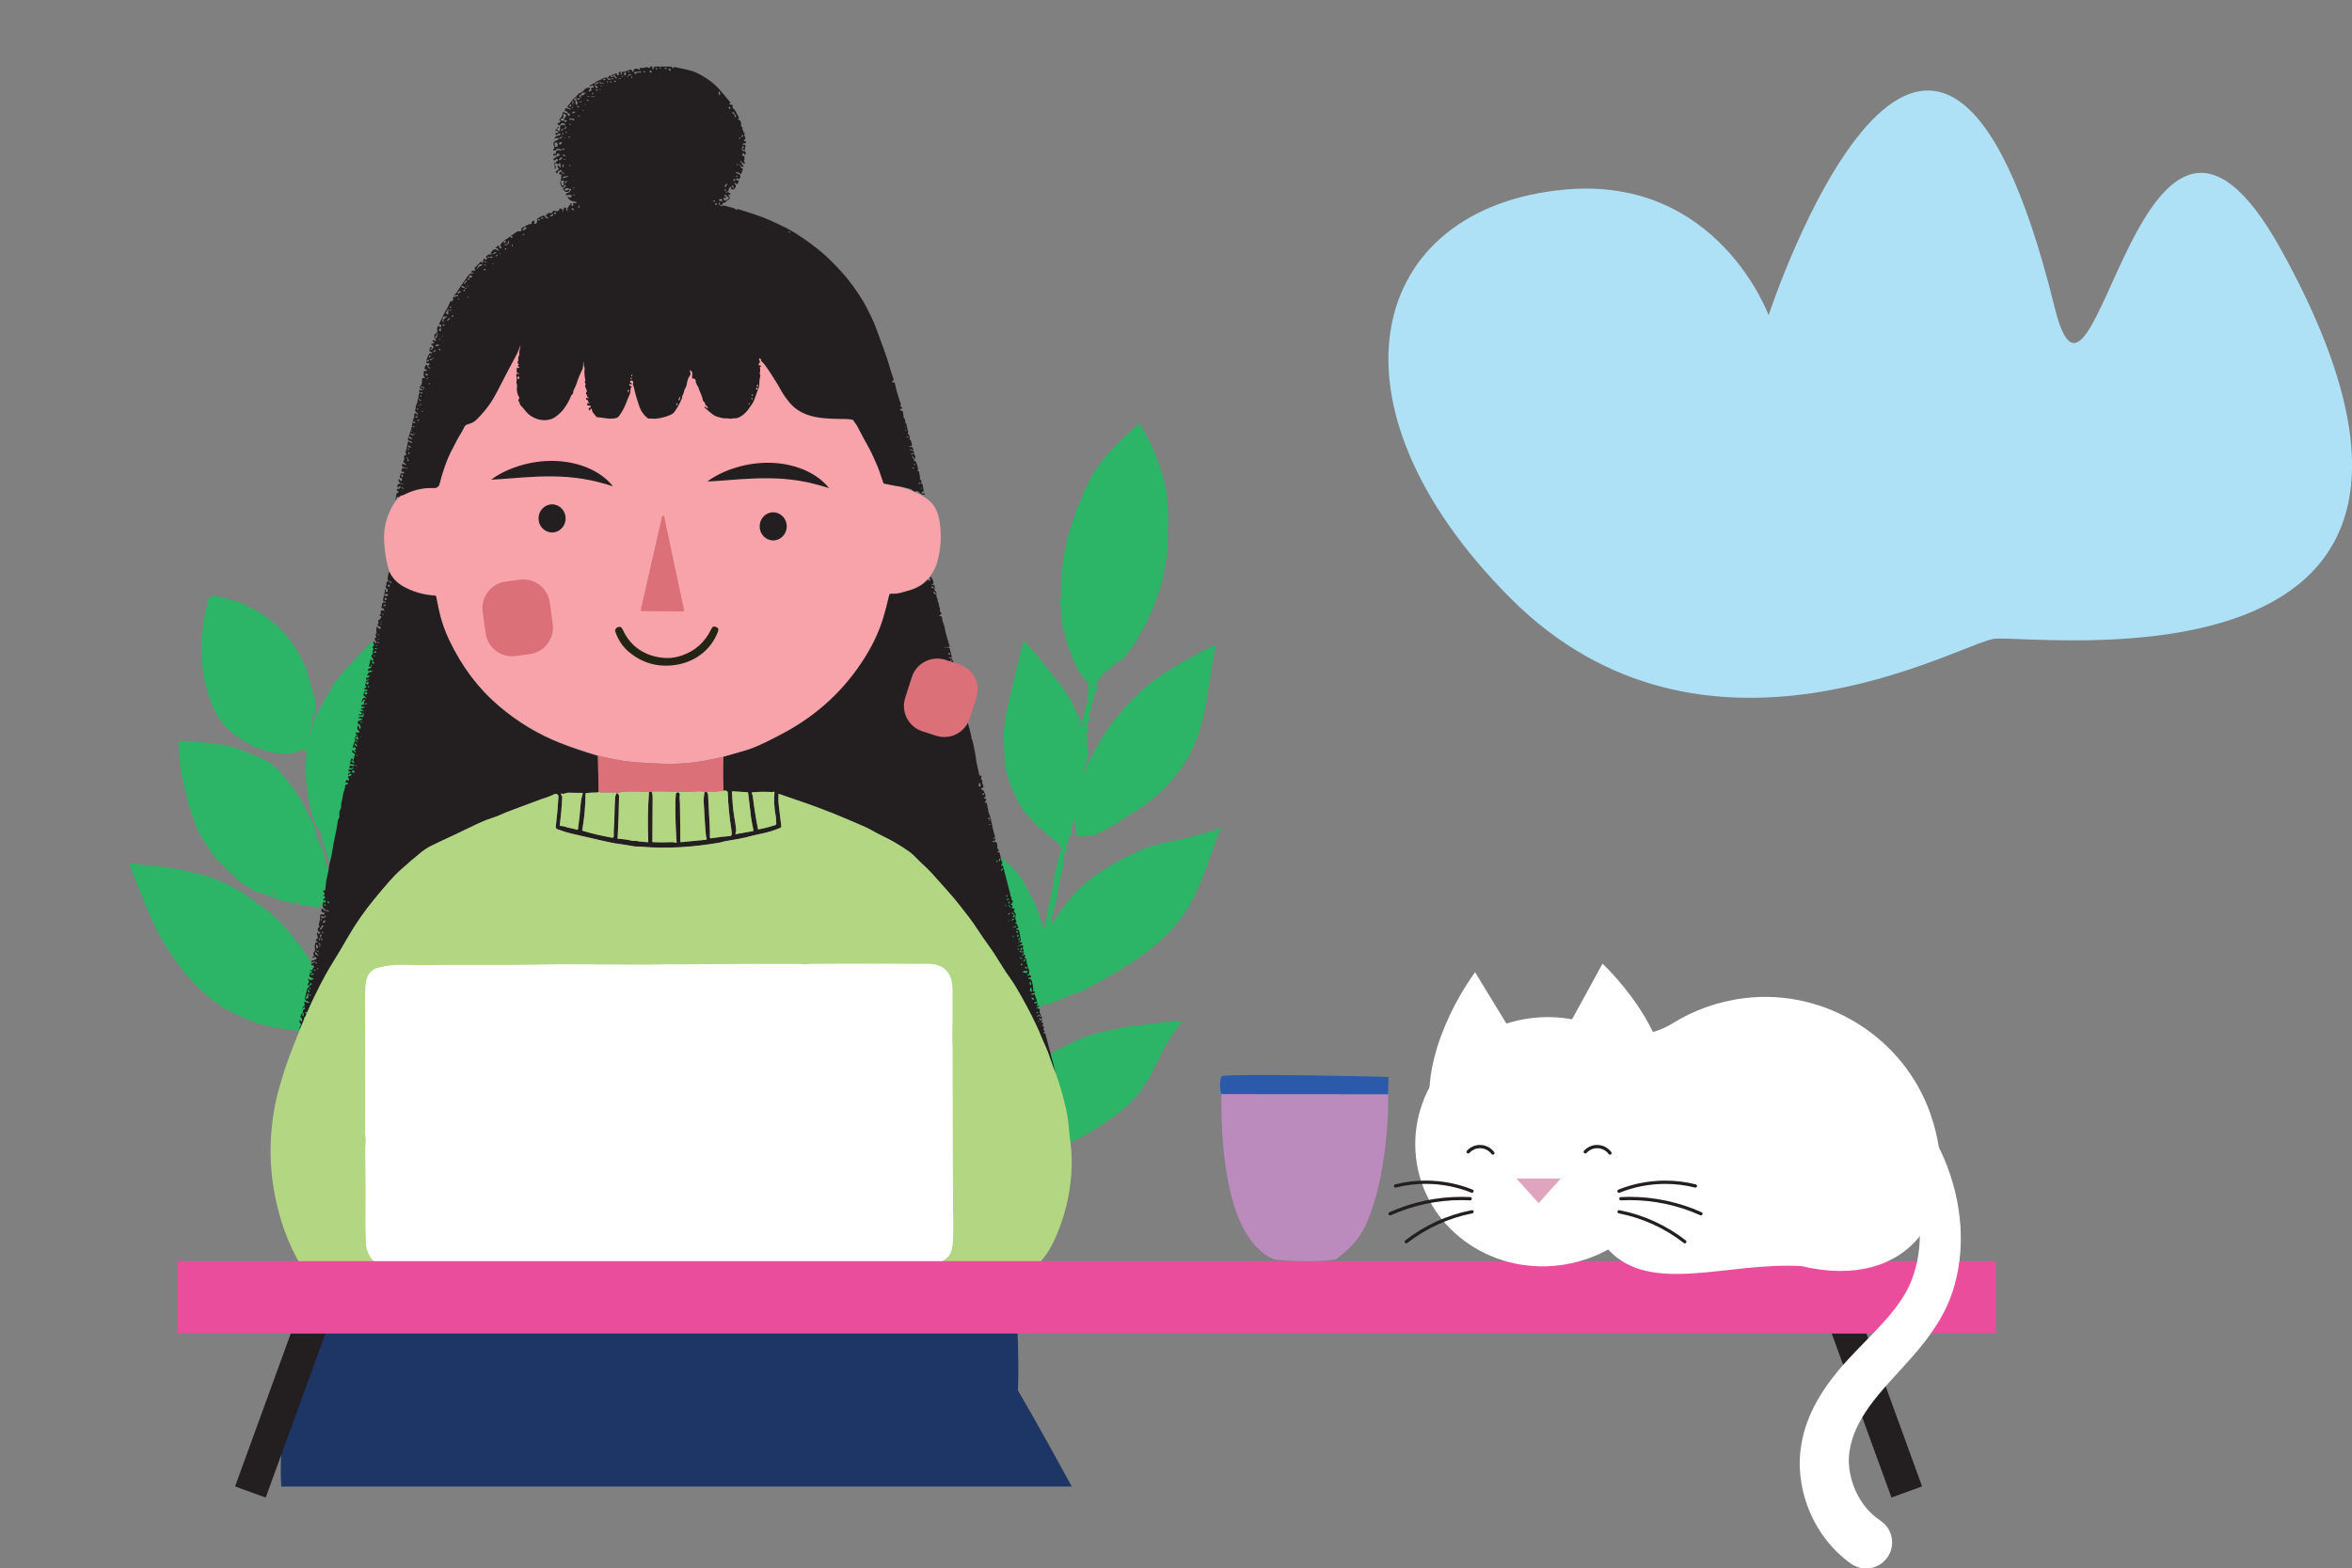 <?xml version="1.0" encoding="UTF-8"?>
<svg id="Layer_1" data-name="Layer 1" xmlns="http://www.w3.org/2000/svg" xmlns:xlink="http://www.w3.org/1999/xlink" viewBox="0 0 588.73 392.67">
  <rect x="0" y="0" width="588.73" height="392.67" fill="#808080" stroke="none"/>
  <defs>
    <style>
      .cls-1 {
        fill: none;
      }

      .cls-2 {
        fill: #405091;
      }

      .cls-3 {
        fill: #ea4d9b;
      }

      .cls-4 {
        fill: #231f20;
      }

      .cls-5 {
        fill: #bc8bbe;
      }

      .cls-6 {
        fill: #afe1f6;
      }

      .cls-7 {
        fill: #e0a4bf;
      }

      .cls-8 {
        fill: #232414;
      }

      .cls-9 {
        clip-path: url(#clippath-1);
      }

      .cls-10 {
        clip-path: url(#clippath-2);
      }

      .cls-11 {
        fill: #fff;
      }

      .cls-12 {
        fill: #2a5aa9;
      }

      .cls-13 {
        fill: #2cb566;
      }

      .cls-14 {
        fill: #dc7078;
      }

      .cls-15 {
        fill: #f7a3a9;
      }

      .cls-16 {
        fill: #1e3665;
      }

      .cls-17 {
        fill: #b2d682;
      }

      .cls-18 {
        clip-path: url(#clippath);
      }
    </style>
    <clipPath id="clippath">
      <rect class="cls-1" width="588.73" height="392.67"/>
    </clipPath>
    <clipPath id="clippath-1">
      <rect class="cls-1" width="588.73" height="392.67"/>
    </clipPath>
    <clipPath id="clippath-2">
      <rect class="cls-1" width="588.73" height="392.67"/>
    </clipPath>
  </defs>
  <!-- <rect class="cls-2" width="544.01" height="362.67"/> -->
  <g class="cls-18">
    <path class="cls-16" d="M268.27,372.17H70.41c-.09-1.43-.14-2.82-.14-4.16,0-15.48,5.52-35.54,12.12-53.98.14-.42.3-.83.45-1.25,3.23-8.94,6.69-17.45,9.87-24.84h0c.18-.43.36-.85.54-1.27,1.56-3.56,3.02-6.85,4.36-9.76,3.94-8.59,6.68-13.97,6.68-13.97l28.58,2.42h.01l2.78.24h.01l110.66,9.36s1.54,5.93,3.32,15.46c.36,1.88.72,3.91,1.08,6.05.06.42.14.84.21,1.28,1,6.1,1.98,13.12,2.71,20.66.04.43.08.86.12,1.29.84,9,1.31,18.7,1.05,28.45,0,0,5.51,9.35,13.45,24.01"/>
    <path class="cls-13" d="M98.18,179.25c-.03.28-.13.47-.3.6-.12.09-.2.06-.22-.09,0-.06-.01-.13-.01-.19,0,0,0-.01,0-.01t0,0c.03.18.02.48-.02.91-.02.2-.07.21-.16.02-.09-.2-.1-.44-.03-.71,0,0,0,0,0,0h0s0,0,0,0c-.03,1.11.12,2.09.48,2.93.19.45.15.99-.11,1.61-.21.49-.25,1.3-.15,2.43.01.15-.02.29-.1.41-.2.31-.31.53-.32.64-.18,1.47-.33,2.33-.47,2.58-.5.91-.66,1.79-.47,2.63.03.15.02.29-.05.43-.53,1.11-1,1.85-1.16,2.73-.16.82-.72,1.38-1.06,2.16-.69,1.53-1.16,2.87-2.25,3.87-.77.7-.98,1.74-1.19,2.52-.09.33-.39.76-.9,1.3-.38.39-.68.81-.91,1.24-.6,1.12-1.5,2.09-2.73,2.92-.13.08-.22.21-.25.36-.23.89-.97,1.26-1.35,2.13-.19.44-.36.78-.52,1.03-.08.12-.18.16-.31.13-.18-.04-.29-.05-.33-.04-.2.09-.28.2-.23.35.04.13.1.23.17.29.13.09.14.21.04.33-.41.48-.44,1.01-.1,1.59l-.73-.29c-.12-.05-.18-.19-.14-.31.06-.16.06-.34,0-.54-.41-1.42-.88-2.73-1.42-3.93-.22-.49-.35-1-.4-1.53-.01-.19-.07-.64-.16-1.36-.02-.15-.09-.27-.21-.37-.6-.46-1.08-1.26-1.44-2.39-1.47-4.58-2.18-9.24-2.13-13.99,0-.31.04-.86.1-1.66.06-.73.09-1.25.08-1.54-.02-.62-.68-1.01-1.22-.71-5.64,3.1-15.29-1.58-19.12-5.93-1.52-1.72-2.65-3.56-3.38-5.52-1.29-3.41-2.07-6.59-2.34-9.55-.5-5.49-.03-10.89,1.4-16.2.12-.44.31-.8.57-1.07.1-.11.23-.17.39-.19.7-.06,1.82.1,3.36.5,9.6,2.5,16.31,8.3,20.12,17.41.25.6.97,3,2.14,7.23.35,1.25.35,2.46.3,3.46-.03.55-.25,1.09-.68,1.64-.1.12-.13.25-.12.4.13,1.22-.15,2.34-.82,3.37,0,0,.02.05.04.1l.06.1c.05.09.1.08.16-.02.45-.76.74-1.53.85-2.28.09-.65.36-1.37.8-2.18,2.44-4.52,3.94-7.18,4.51-7.96.77-1.05,1.5-2.1,2.39-3.06,3.88-4.17,5.96-6.4,6.24-6.68.19-.2.37-.34.52-.44.32-.21.75-.09.93.25.92,1.81,1.61,3.43,2.06,4.86.67,2.12,1.25,4.66,1.77,7.64.33,1.89.51,3.77.55,5.64"/>
    <path class="cls-13" d="M82.18,254.52c.13.27.37.46.73.57.17.05.27,0,.3-.18.07-.37.01-.7-.19-1.01-.1-.16-.23-.18-.38-.06l-.29.23c-.16.12-.28.1-.39-.07-.21-.35-.07-.72.43-1.11.08-.06.07-.11-.02-.15l-.25-.1c-.06-.02-.12-.01-.17.03-.48.45-.82.94-1.01,1.46-.06.18,0,.28.18.29.27.03.5.01.7-.05.15-.05.26,0,.33.14M80.19,251.21c.35,0,.56-.09.65-.25.14-.24.14-.44.03-.58-.1-.11-.26-.12-.37-.02-.25.23-.4.45-.45.66-.02.1.05.19.15.18M81.62,249.38c.13-.15.03-.46-.24-.68-.26-.22-.58-.29-.71-.14-.13.15-.03.46.24.68.26.22.58.29.71.13M78.3,248.55c.17-.07.23-.33.13-.58-.1-.25-.32-.4-.5-.34-.17.07-.23.33-.13.58.1.25.32.4.5.34M68.28,224.44c.17,0,.32-.15.33-.36,0-.2-.12-.38-.29-.39-.17,0-.32.15-.33.36,0,.2.12.38.29.39M97.78,209.14l.73-.06c.15-.01.22.06.19.21-.07.41-.35.64-.83.7-.17.02-.25.11-.25.28,0,.68-.14,1.37-.43,2.09-.18.43-.34,1.13-.49,2.09-.13.88-.32,1.74-.56,2.59-.07.24-.09.79-.08,1.64,0,.15-.04.3-.12.43-.53.89-.71,1.92-.53,3.07.02.15,0,.29-.08.43-.33.61-.5,1.01-.53,1.22-.28,2.03-.68,4.21-1.21,6.55-.35,1.54-.71,3.55-1.08,6.06-.11.74-.3,1.61-.57,2.61-.36,1.32-.55,2.2-.59,2.62-.08.96-.26,1.99-.53,3.11-.36,1.48-.56,2.46-.6,2.94-.11,1.08-.22,2.16-.32,3.27l-.3-.53c-.08-.15-.2-.18-.35-.09-.21.13-.35.36-.44.71-.11.47-.22.8-.33.99-.14.25-.38.47-.74.69-.86.51-1.69,1.07-2.5,1.68-.11.08-.23.11-.36.1-.83-.11-1.34.19-1.54.89-.05.19-.17.26-.36.22l-2.01-.42c-.15-.03-.22.03-.23.18-.02.77-.05,1.23-.11,1.37-.6,1.56-1.69,2.04-3.26,1.44-.14-.05-.28-.04-.42.02-.43.21-.81.22-1.14.02-.13-.08-.27-.12-.43-.13-4.23-.36-7.89-1.02-10.96-1.97-2.24-.7-4.66-1.76-7.26-3.19-5.26-2.9-9.73-7.55-13.32-12.58-2.01-2.82-3.63-5.52-4.86-8.09-2.13-4.44-4.29-9.69-6.47-15.75-.09-.25.13-.5.39-.45,1.69.35,3.45.58,5.28.7,3.91.24,8.09,1.17,11.22,1.93,4.05.99,7.89,2.63,11.53,4.95.95.6,2.82,1.96,5.6,4.07,2.97,2.25,5.5,4.89,7.59,7.93.29.42.63.8,1.02,1.14.23.19.43.49.6.88.14.32.33.62.57.9,1.09,1.28,1.9,2.94,2.42,4.98.26,1.04.58,1.69,1.07,2.88.06.13.06.26.02.39l-.54,1.76c-.02.08,0,.16.07.2l.18.13c.06.04.09.03.1-.05.02-.32.11-.62.26-.91.11-.22.19-.48.26-.78.17-.79.22-1.61.14-2.46-.07-.84-.05-1.66.07-2.46.1-.7.25-2.02.43-3.96.25-2.6.59-4.47,1.01-5.62.5-1.34,1.02-2.86,1.59-4.56.1-.31-.17-.61-.48-.55-.46.09-.76-.15-.92-.71-.07-.26-.23-.38-.48-.36-.14,0-.26.08-.35.2l-.27.4c-.11.15-.23.17-.37.05-.23-.19-.3-.47-.21-.85.01-.07-.01-.1-.08-.09l-.14.02c-.09,0-.14.06-.14.15v.66c0,.16-.07.26-.21.32-.11.05-.23.07-.36.06-.17,0-.26-.09-.29-.25l-.06-.33c-.02-.15-.19-.22-.32-.15-.07.04-.13.09-.18.15-.09.12-.23.17-.38.15-.47-.1-1.53-.27-3.17-.52-.16-.02-.27-.07-.35-.16-.12-.13-.17-.3-.15-.5.01-.08,0-.16-.06-.21-.11-.11-.37.08-.8.58-.05.05-.12.06-.18.04-.48-.23-.98-.37-1.51-.42-1.07-.09-2.14-.71-3.01-.87-.52-.09-1.03-.28-1.54-.57-.64-.36-1.28-.61-1.94-.75-.75-.16-1.38-.38-1.89-.69-2.05-1.2-3.22-1.93-3.5-2.19-2.02-1.91-4.02-3.84-6-5.79-.27-.26-1.22-1.63-2.88-4.12-.91-1.37-1.67-2.87-2.27-4.51-.96-2.6-1.52-4.22-1.67-4.87-.52-2.16-1.04-4.32-1.57-6.48-.81-3.25-1.07-9.34-.98-9.34,3.74-.03,7.47.26,11.16.86,1.38.23,2.58.54,3.6.94,7.45,2.95,9.21,2.82,15.25,11.91.52.78,1.7,2.97,3.54,6.56.34.67.65,1.62.93,2.84.31,1.34.8,2.6,1.47,3.79.25.46.45,1.1.59,1.93.12.77.29,1.42.5,1.94.32.82.71,1.79.84,2.85.12.95.31,1.82.58,2.62.16.48.19.95.11,1.42-.04.21,0,.7.1,1.48.07.54-.02,1.18-.29,1.9-.03.07-.02.15.03.21l.14.18c.09.11.26.09.33-.03,1.6-2.99,3.27-5.86,5.01-8.63,1.66-2.63,3.66-5.13,6.01-7.49.73-.74,1.58-1.2,2.56-1.39.25-.05.45-.19.58-.41"/>
    <path class="cls-15" d="M213.07,105.06c.1.01.21.02.33.04.1.01.17.06.22.14.27.46.77,1.04,1.06,1.6,1.09,2.09,2.03,3.84,2.83,5.27.79,1.4,1.51,3.12,2.08,4.43.58,1.34,1.01,2.92,1.56,4.37,0,.02.01.04.01.06v.02c.02.06.06.1.12.11l2.26.46c.81.13,1.62.18,2.36.43,2.35.79,5.41,1.93,7.28,3.93,1.52,1.63,2,3.94,2.21,6.29.29,3.27-.09,6.45-1.12,9.55-1.42,2.87-2.63,4.55-6.38,5.96-.1.03-.82.23-2.16.62-.86.25-1.76.35-2.71.3-.2,0-.38.12-.42.32-.54,2.31-1.02,4.2-1.47,5.66-.99,3.26-2.46,6.47-4.4,9.62-5.08,8.26-11.97,14.71-20.67,19.34-3.48,1.86-6.09,3.11-7.83,3.76-.99.37-3.37,1.08-7.14,2.12-3.51.82-6.43,1.34-8.77,1.55-2.5.23-4.89.28-7.17.16-1.37-.07-2.51-.13-3.42-.18-1.62-.08-2.75-.15-3.41-.22-2.86-.31-5.74-.85-8.65-1.6-3.55-1.06-6.7-2.13-9.46-3.21-5.55-2.18-10.69-5.29-15.43-9.33-5.06-4.31-9.18-9.78-12.35-16.41-1.17-2.44-2.03-4.94-2.57-7.49-.29-1.38-.53-2.52-.7-3.42-.03-.15-.16-.26-.31-.27-2.74-.15-5.3-.87-7.7-2.16-.91-.49-1.66-1.06-2.27-1.7-.6-.63-1.08-1.35-1.46-2.18-.73-2.32-1.15-4.87-1.27-7.67-.1-2.53.34-4.9,1.33-7.09,2.22-4.92,4.73-6.35,11.44-6.01.45-.14.77-.37.97-.69.91-3.56,1.88-6.33,2.9-8.3.55-1.07,1.1-2.13,1.66-3.19.47-.9,1.26-2.02,1.75-3.12.14-.31.43-.56.75-.63.06-.02.13-.03.19-.05,2.87-6.04-.93-13.6,4.68-21.21,4.46-6.04,9.96-11.4,17.17-14.06l1.07-.39c11.67-4.3,22.63-7.85,35.08-7.89,18.03-.06,37.83,17.43,37.35,33.59-.13,4.35.16,6.9.58,8.76"/>
    <path class="cls-4" d="M230.51,122.2c-.03.05-.02.12.04.15.05.03.11,0,.17-.07.02-.03.03-.07.01-.1-.05-.13-.13-.12-.22.03M101.04,122.32c.03-.06-.07-.17-.23-.23-.15-.06-.3-.06-.32,0-.03.06.07.17.23.23.15.07.3.07.32,0M229.96,121.01c-.06.08.02.19.12.17.08-.02.18-.1.29-.24.05-.07,0-.17-.09-.17-.11,0-.21.08-.32.24M100.74,119.46c.11-.03.16-.2.11-.39-.05-.19-.17-.33-.28-.3-.11.03-.16.2-.11.4.05.19.17.33.28.3M228.83,117.1c-.02-.07-.14-.1-.28-.06-.13.04-.22.12-.2.19.02.07.14.1.27.06.13-.04.22-.12.21-.19M228.75,116.45s.16,0,.26-.09c.1-.09.15-.21.12-.25-.04-.05-.16,0-.26.09-.1.09-.15.21-.11.25h0ZM102.23,115.42c.05-.02.09-.05.11-.07.04-.06.04-.12-.02-.17-.07-.07-.12-.12-.16-.15-.04-.04-.07-.1-.09-.18-.07-.28-.14-.41-.23-.37-.09.03-.05.18.1.43.04.08.07.14.06.2,0,.04,0,.11,0,.22,0,.08.04.12.11.14.03,0,.07,0,.13-.02M228.06,113.65c-.05.08-.03.12.06.12.21.01.34,0,.39-.06.1-.09.09-.16-.02-.21-.18-.08-.33-.03-.43.14M102.23,113.71c.07.03.19-.05.25-.19.06-.14.05-.28-.02-.32-.07-.03-.19.05-.25.19-.06.14-.05.28.02.32M102.28,112.71c.07-.02.1-.15.06-.29-.04-.14-.14-.24-.21-.22-.07.02-.1.15-.06.29.04.14.13.24.21.22M102.61,111.71c-.09-.13-.17-.2-.26-.21-.11-.02-.18.03-.2.14-.03.17.03.28.19.33.28.08.49.08.63-.02.08-.06.07-.08-.03-.09h-.08c-.11-.01-.2-.06-.26-.15h0ZM227.33,109.35c-.02-.07-.13-.1-.24-.07-.11.04-.18.12-.15.2.03.07.13.1.24.07.11-.04.18-.12.15-.2M103.19,108.66c-.06-.03-.15-.08-.28-.14-.04-.02-.08,0-.1.04l-.08.19s0,.08.05.08l.63.13c.09.02.16-.01.21-.1.04-.08.08-.17.15-.26.03-.04.05-.09.06-.14,0-.09,0-.1-.05-.01-.08.15-.17.25-.3.28-.08.02-.17,0-.28-.06M226.66,107.83c.05.02.12-.03.15-.1.03-.08,0-.16-.05-.18-.05-.02-.12.03-.15.1-.03.08,0,.16.05.18M102.92,107.9c-.04.06-.03.09.03.11.09.03.16.03.19-.01.09-.09.01-.25-.1-.21-.03,0-.07.04-.12.11M226.73,106.85s-.09-.04-.17,0c-.08.03-.13.09-.12.13.01.04.09.04.17,0,.08-.03.13-.09.12-.13M103.32,106.82c-.05.1-.02.15.09.14.17,0,.27-.05.3-.13.03-.07,0-.12-.08-.13-.16-.02-.27.02-.32.11M103.93,105.78c-.15-.22-.31-.3-.48-.25-.12.04-.15.19-.06.27.13.11.3.15.5.09.05-.01.07-.07.04-.11h0ZM104.94,104.99s-.19.01-.33.13c-.14.12-.23.25-.19.3.04.05.19-.01.33-.13.14-.12.23-.25.19-.3M105.65,102.86s-.06.06-.09.12c-.04.11,0,.16.11.13.07-.02.12-.04.14-.08.11-.21.06-.27-.16-.17M104.68,102.21c-.05-.05-.17-.03-.26.07-.09.09-.13.21-.08.26.05.05.17.03.26-.06.09-.09.13-.21.08-.26M104.75,101.46s-.09-.04-.14-.01c-.06.04-.08.09-.05.14.03.04.09.05.15.01.06-.04.08-.1.05-.14M169.26,101.33s.02.1.07.11c.14,0,.23-.08.26-.27.04-.24-.03-.28-.22-.13-.02.02-.06.12-.11.3M105.37,101.28c.07-.17.03-.21-.12-.1-.02.02-.06.06-.13.15-.03.04-.04.06-.03.09.01.03.03.06.05.09.04.06.13.04.15-.02l.08-.21ZM187.63,100.99s.03-.07.02-.11c-.02-.04-.04-.05-.07-.02-.1.1-.16.23-.19.39-.02.08.01.11.09.06.08-.05.12-.14.13-.26,0-.02,0-.05.02-.07M188.07,99.84s.06.08.12.12c.1.06.21-.02.2-.13-.01-.08-.07-.13-.18-.16-.1-.03-.19.08-.14.18M105.15,100.07c-.06-.07-.09-.11-.11-.12-.21-.15-.27-.1-.18.15.04.11.19.2.45.26.03,0,.07,0,.09-.03.02-.03.03-.05.03-.07.01-.06-.03-.09-.13-.1-.03,0-.06-.02-.09-.03-.02,0-.05-.03-.07-.05M170.17,99.82c.09-.19.14-.31.14-.36,0-.13-.04-.15-.13-.06-.19.21-.31.43-.36.68,0,.04,0,.08.04.11.02.02.05.03.08.04.12.02.18-.03.19-.15,0-.03,0-.05,0-.08,0-.07,0-.13.04-.19M188.12,98.84s-.04.09,0,.12c.11.06.19.09.25.07.22-.08.22-.16,0-.25-.07-.03-.15,0-.24.07M105.48,99c-.06-.06-.18-.05-.26.03-.08.08-.09.2-.03.26.06.06.18.05.26-.03.08-.08.09-.19.03-.26M105.26,98.21c-.06.02-.09.1-.05.15.07.08.17.14.32.17.08.02.14,0,.17-.09,0-.03,0-.08,0-.13-.02-.07-.07-.12-.15-.13-.09-.02-.18,0-.28.03h0ZM157.23,98.13c.09.02.19-.08.22-.22.03-.14-.02-.28-.11-.3-.09-.02-.19.08-.22.22-.03.14.02.28.11.3M189.41,97.56c.1.01.19-.09.21-.23.02-.14-.04-.26-.14-.28-.1-.01-.19.09-.21.23-.02.14.04.27.14.28M106.06,97.15l-.03.17c0,.05.03.09.08.1.05,0,.1-.04.12-.09.07-.29-.12-.47-.57-.55-.42-.07-.46.02-.11.26.04.03.15.02.33-.03.1-.02.19.05.18.14M189.49,96.74c.08.06.21.03.28-.07.08-.1.07-.23-.02-.29-.08-.06-.21-.03-.29.07-.07.1-.07.23.02.29M107.35,96.19c.05.05.15.03.21-.04.06-.07.07-.16.01-.21-.05-.05-.15-.03-.21.04-.06.07-.07.16-.01.21M158.01,94.56s-.06-.03-.09,0c-.11.11-.08.24.09.38.06.05.16,0,.16-.08,0-.08-.05-.18-.16-.3M106.8,94.76s0,.07.04.08c.09.02.15.02.19,0,.04-.03.06-.07.05-.13,0-.04-.02-.09-.04-.13-.06-.12-.11-.11-.17,0l-.07.18ZM129.74,94.86c.1,0,.19-.12.2-.27,0-.16-.06-.29-.17-.29-.1,0-.19.12-.2.27,0,.16.06.29.17.29M158.06,94.2c.07.03.16-.03.2-.13.05-.1.03-.21-.03-.24-.06-.03-.16.03-.2.13-.05.1-.03.21.03.24M107.16,93.87c-.16-.16-.3-.27-.43-.32-.09-.04-.16-.01-.2.08l-.05.11c-.03.08,0,.17.09.2.19.07.37.1.54.07.06-.01.09-.09.04-.14M191.98,91.29c-.03-.47.03.68,0,0M190.9,90.26c-.38-.15,1.72.7,0,0M108.16,89.88c-.22-.03-.36-.02-.43.04-.22.2-.18.3.12.29.08,0,.19-.09.33-.27.18-.06.28-.14.32-.22.06-.17.01-.19-.14-.09-.07.05-.13.13-.19.24M107.5,89.02c-.07.1-.11.23-.13.4-.02.14.03.17.14.08.14-.11.23-.21.27-.32.03-.08-.01-.16-.08-.19-.09-.04-.16-.03-.2.03M108.73,87.78c-.13.06-.21.13-.26.21-.06.1.04.21.14.18.16-.05.31-.2.45-.45.04-.07-.02-.15-.1-.13-.08.02-.16.08-.23.19M109.83,87.5c.12.13.21.21.27.24.1.05.16.02.17-.1.01-.15-.06-.25-.21-.29-.09-.03-.16-.02-.22.02-.04.03-.05.09-.02.13M109.48,86.63c.17-.03.28-.06.32-.07.1-.04.12-.1.06-.18-.1-.13-.25-.18-.46-.14-.2.04-.33.14-.37.3-.03.1,0,.16.12.15.05,0,.16-.02.33-.05M110.97,85.45s.06.02.09,0c.03-.02.03-.07,0-.09-.03-.02-.06-.02-.09,0-.06.03-.06.07,0,.1M110.15,84.72c-.17.19-.27.33-.31.43-.04.08-.02.1.05.04.2-.15.32-.29.34-.44.02-.11-.01-.12-.08-.04M110.67,84.14s.04.05.09.08c.06.03.1.02.13-.04.01-.03.01-.06,0-.1-.03-.05-.1-.07-.16-.06-.06.02-.07.07-.05.12M109.34,83.76l-.43.67c-.06.09-.02.21.08.25l.08.03c.05.02.11,0,.14-.05.14-.24.23-.52.29-.86.09-.15.1-.28.05-.39-.04-.08-.09-.08-.14-.02-.07.09-.1.21-.07.36M109.84,82.6c0,.1.13.2.37.32.1.05.16.01.17-.09,0-.06,0-.15,0-.27-.01-.12-.02-.21-.04-.27-.03-.11-.09-.13-.18-.07-.22.16-.32.28-.32.38M111.16,81.2l-.28.05c-.13.02-.15.09-.07.19l.08.1c.04.05.09.06.15.03.09-.05.16-.13.22-.24.06-.11.03-.15-.09-.13M111.92,80.29s.14,0,.31-.11c.33-.23.45-.39.36-.49-.09-.1-.26,0-.53.3-.14.15-.19.25-.15.3M111.06,79.98c.2-.24.44-.43.72-.56.03-.02.03-.03.03-.06l-.02-.1c-.01-.06-.08-.1-.13-.07-.22.1-.4.13-.57.07-.11-.04-.17,0-.2.11-.11.45-.16.77-.14.94,0,.07.07.17.2.3.09.09.13.07.13-.06,0-.08-.02-.18-.07-.3-.03-.1-.02-.18.04-.26M113.12,79.45c.06.03.18-.07.26-.23.08-.16.11-.31.05-.35-.06-.03-.18.07-.26.23-.08.16-.11.31-.05.35M112.88,77.51c-.17.03-.27.07-.31.1-.08.06-.05.18.04.19.2.02.32-.04.37-.19.02-.06-.04-.11-.09-.1M111.93,77.85l-.26.39c-.06.09-.06.17,0,.25.09.11.22.18.39.2.14.01.24-.12.19-.25-.12-.27-.1-.58.03-.92.01-.04,0-.09-.04-.11l-.11-.08c-.06-.04-.09-.03-.1.05v.2c-.02.1-.05.19-.11.27h0ZM115.01,77.19s.02.05.04.04c.04-.01.07-.03.08-.04.03-.04.01-.06-.05-.05-.03,0-.06.02-.07.06M112.74,76.78c-.09,0-.17.03-.22.08-.06.05-.05.14.02.17.14.07.28.05.41-.08.1-.1.08-.16-.06-.18-.01,0-.06,0-.14,0M114.67,75c.05.03.14-.02.18-.1.05-.09.05-.18,0-.21-.05-.03-.14.02-.19.1-.05.09-.05.18,0,.21h0ZM117.18,74.25s-.07-.04-.1-.01c-.06.07-.09.13-.07.17.06.19.14.2.26.01,0,0-.02-.06-.09-.17M115.35,72.89c-.38-.02-.65.11-.8.39-.04.08-.03.14.04.2.03.02.06.04.1.04.05,0,.12-.02.18-.09.26-.23.43-.37.51-.43.1-.07.09-.11-.04-.12M116.07,72.94c.08.03.19-.04.25-.17.06-.13.04-.27-.04-.3-.08-.03-.19.04-.25.17-.06.13-.04.27.04.3M116.55,72.1c-.07-.03-.12,0-.15.06-.04.09.03.19.13.17.12-.02.22-.08.3-.17.04-.04.01-.11-.05-.12-.07,0-.14.02-.23.06M115.53,71.67c-.03.05-.03.1-.01.16.01.04.05.07.1.1.38.19.6.23.66.1.06-.12-.11-.27-.5-.45-.06-.03-.1-.03-.14-.02-.05.02-.09.06-.12.11M116.98,71.71s.13.02.19-.04c.06-.06.07-.15.02-.2-.05-.04-.13-.02-.19.04-.06.06-.07.15-.02.2M116.48,70.84c.22-.18.33-.31.32-.4-.04-.29-.14-.3-.3-.04l-.36.56s-.01.09.03.12c.05.02.11.01.15-.03,0,0,.02-.03.05-.08.03-.06.07-.1.12-.14M117.44,69.99s.05-.04.05-.07c0-.17-.05-.25-.17-.23-.17.02-.28.09-.33.19-.06.12-.02.18.11.17.15,0,.27-.03.34-.06M118.11,69.09c-.07-.16-.28-.22-.48-.13-.2.08-.3.28-.23.44.07.16.28.22.48.13.2-.08.3-.28.24-.44M121.55,67.59c.05-.02.07-.08.04-.13-.06-.09-.17-.14-.34-.14-.08,0-.15.06-.15.14,0,.08.01.14.05.18.03.03.08.04.15.02.09-.02.17-.05.25-.08M121.6,66.41c.02-.07-.07-.15-.18-.17-.12-.03-.22,0-.24.08-.02.07.07.15.18.17.12.03.22,0,.24-.08M119.48,67.03l-.14.11c-.08.06-.07.1.03.13.07.02.14,0,.21-.04.04-.02.07-.07.1-.14.15-.35.44-.54.86-.56.07,0,.1-.04.11-.1v-.09c.01-.12-.04-.18-.17-.19-.51-.02-.82.23-.93.76,0,.05-.04.09-.07.12M123.25,66.05s-.01.08.04.09c.1.04.18.02.23-.04.04-.05,0-.13-.06-.13-.11,0-.18.02-.21.08M121.55,65.65c.1.11.18.14.23.08.02-.02.02-.05,0-.07-.09-.17-.23-.26-.45-.28-.23-.02-.25.03-.05.15,0,0,.05.02.11.03.05.01.1.05.15.09M122.01,64.39s0,0-.01,0c0,0,0,0,0,0t0,0c.36.13.66.2,1.06.17.13-.01.23-.13.21-.26,0-.03-.02-.05-.06-.08-.06-.05-.11-.04-.16,0-.21.21-.46.23-.75.05-.08-.05-.15-.04-.22.01-.03.02-.05.05-.07.09M124.47,63.74s-.17.11-.42.33c-.1.09-.08.13.05.13.14,0,.29-.09.45-.28.1-.12.07-.18-.08-.18M125.15,63.42c-.04.07-.04.12,0,.15.13.13.19.1.2-.06,0-.03-.02-.06-.06-.11-.05-.06-.1-.05-.14.02M126.73,62.21c-.05-.07-.17-.08-.28-.01-.1.07-.15.18-.1.26.05.08.17.08.28.01.1-.07.15-.18.1-.26M128.15,61.28c-.05.13-.06.22-.04.27.07.18.15.19.23,0,.03-.07.03-.16-.02-.28-.06-.17-.12-.17-.18,0M126.38,61.43c.09,0,.18-.03.26-.09.49-.06.75-.36.79-.89,0-.03,0-.05-.04-.06l-.1-.04s-.11.02-.11.07c-.01.5-.27.75-.76.77-.09,0-.14.05-.13.14,0,.06.03.1.09.11M126.13,60.78c.1.08.26.04.37-.1.11-.13.12-.3.02-.38-.1-.08-.26-.04-.37.09-.11.13-.12.3-.02.39M131.28,58.68c-.01-.07-.13-.1-.27-.08-.14.02-.24.09-.23.16.01.06.13.1.27.08.14-.02.24-.09.23-.16M197.67,58.28s.09-.02.09-.07c0-.13-.06-.22-.17-.28-.03-.02-.08-.02-.15,0-.11.04-.13.1-.04.18.09.08.17.13.26.17M130.79,57.67c.06.08.3-.02.73-.28.24-.15.3-.3.18-.45-.12-.15-.28-.13-.48.08-.35.36-.49.58-.43.65M134.97,55.18c.06-.02.11-.06.12-.12.03-.1.01-.18-.04-.22-.1-.09-.19-.08-.26.04-.03.04-.06.08-.1.11-.12.09-.1.15.04.18.12.02.2.03.24.02M135.97,54.52c-.13-.05-.29-.05-.49,0-.05,0-.07.04-.07.09,0,.08.04.14.1.17.02,0,.05,0,.08,0l.38-.11c.13-.04.13-.08,0-.13M138.04,53.8c-.06.03-.13.06-.23.08-.07.01-.12.09-.1.16.06.18.22.2.49.05.27-.16.35-.3.22-.45-.05-.06-.14-.06-.19,0-.07.07-.13.13-.19.16M138.78,53.6c.1.07.25.04.33-.08.08-.12.07-.26-.03-.34-.1-.07-.25-.04-.33.08-.08.12-.07.26.03.34M140.8,52.97c.06.03.15-.01.2-.1.05-.09.04-.19-.02-.22-.06-.04-.15.01-.2.1-.05.09-.04.19.02.22M143.62,52.55c.06-.09-.02-.24-.17-.33-.15-.1-.32-.1-.37-.01-.06.09.02.24.17.33.15.1.32.1.37.01M144.85,52.05c.08.02.17-.1.21-.27.03-.16,0-.31-.08-.33-.08-.02-.17.1-.2.27-.04.16,0,.31.08.33h0ZM179.21,51.35c.11,0,.2-.11.2-.25,0-.14-.08-.25-.19-.25-.11,0-.2.11-.2.25,0,.14.09.25.2.25M178.84,50.52c.11-.04.17-.15.13-.25-.03-.1-.15-.15-.26-.11-.11.04-.17.15-.13.24.03.1.15.15.25.11M179.93,50.07c0,.07.2.18.6.33.1.03.16,0,.19-.09.02-.06.03-.12.03-.19,0-.06,0-.13-.02-.19-.02-.1-.08-.14-.18-.12-.42.1-.63.19-.64.26h0ZM181.93,49.06c-.1-.26-.31-.32-.63-.18-.15.07-.14.12.02.15.29.06.44.19.43.37,0,.11-.06.16-.17.16-.13,0-.24-.02-.34-.07-.11-.06-.15-.02-.13.1l.06.35c.02.13.09.21.22.25.13.04.31-.01.53-.15.16-.1.29-.19.31-.21.32-.36.31-.55,0-.56-.14,0-.24-.07-.29-.21M143.54,48.82c0,.08.04.12.13.12.05,0,.1-.03.12-.07.08-.15.05-.22-.1-.21-.08,0-.15.07-.15.16M181.55,47.41c-.15-.03-.25.14-.17.26.06.09.17.11.31.05.09-.04.11-.16.03-.22-.06-.05-.12-.08-.18-.09M143.52,46.98c-.07.03-.09.13-.03.18.07.06.15.06.22,0,.04-.03.04-.09.02-.13-.04-.07-.12-.09-.21-.05M183.63,47c.07-.06.03-.23-.1-.38-.12-.16-.28-.24-.36-.18-.07.06-.03.23.1.38.13.16.28.24.36.18M181.88,46.01c-.18.17-.34.34-.51.49-.08.08-.04.21.07.23.2.04.33-.02.39-.18.04-.12.08-.22.1-.27.05-.12.08-.19.08-.2.06-.2.02-.23-.13-.08M141.45,45.85c.09.07.17.06.22-.03.23-.37.32-.57.27-.61-.05-.04-.22.1-.52.42-.08.08-.07.15.02.23M141.06,45.65c.1-.09.15-.17.16-.22.03-.14,0-.21-.11-.21h-.55c-.13,0-.17.06-.15.18l.16.92c.02.13.1.18.23.14.2-.06.32-.14.37-.26.03-.07.02-.14-.03-.2l-.1-.13c-.07-.08-.06-.16.02-.23h0ZM143.52,45.22s.08.03.12.01c.04-.02.05-.07,0-.09-.1-.05-.16-.05-.17-.01,0,.04,0,.07.05.09M184.02,44.91c-.07-.09-.23-.09-.35.01-.12.1-.16.25-.09.34.07.09.23.08.35-.01.12-.1.16-.25.09-.34M184.24,44.18s-.02.06.02.08c.1.04.2.02.29-.05.04-.03.06-.06.06-.1,0-.03-.01-.07-.03-.1-.07-.11-.15-.11-.22,0l-.11.17ZM141,44.61c.52-.12.92-.28,1.2-.47.08-.06.08-.09-.03-.08-.46.03-.81.08-1.05.16-.13.04-.2.1-.22.18-.05.17-.01.25.11.22M142.77,41.54c.05-.05.02-.15-.05-.21-.07-.06-.17-.07-.21-.02-.05.05-.02.15.05.21.07.06.17.07.21.02M184.75,41.22c0-.09-.08-.17-.17-.17-.09,0-.17.08-.17.17,0,.09.08.17.17.17.09,0,.17-.08.17-.17M140.93,41.84c.09,0,.16-.15.16-.33,0-.18-.07-.33-.16-.33s-.16.15-.16.33c0,.18.07.33.16.33M141.52,40.04s-.05-.13-.16-.18c-.11-.05-.22-.05-.24,0-.02.05.05.13.16.18.11.05.22.05.24,0M140.62,39.4c-.03-.08-.08-.09-.14-.03l-.54.54s-.05.12,0,.16c.03.03.07.06.11.06.04,0,.09-.02.14-.06.15-.12.29-.22.4-.29.1-.06.12-.14.08-.24l-.06-.15ZM141.47,39.1c.05-.07-.03-.21-.19-.32-.15-.1-.31-.13-.36-.06-.05.07.03.21.18.32.15.1.32.13.36.06h0ZM139.52,35.88c-.02-.15-.17-.25-.31-.22l-.17.03c-.15.03-.25.17-.22.31l.09.54c.02.15.17.25.31.22l.17-.03c.15-.03.25-.17.22-.31l-.09-.54ZM140.61,35.65c-.08-.12-.29-.12-.48,0-.18.12-.27.31-.19.43.08.12.29.12.48,0,.18-.12.27-.31.19-.43M185.37,34.51s0-.07-.04-.07c-.14,0-.25.04-.33.11-.06.06-.06.11,0,.17.02.02.04.03.06.05.05.03.11.01.16-.05.06-.06.11-.13.15-.21M141.25,34.5c.05.07.09.11.11.12.13.07.17.04.12-.1-.02-.05-.07-.08-.17-.12-.12-.04-.14,0-.07.09h0ZM140.24,34.43c-.1.04-.17.06-.21.08-.04.02-.06.04-.07.08,0,.03,0,.07.02.11.02.04.07.07.11.07.26,0,.47-.2.63-.59.05-.13.02-.15-.1-.05-.02.01-.1.09-.24.22-.04.04-.09.07-.15.09M142.66,34.1l-.39.25c-.1.06-.08.11.05.15.07.02.2-.09.4-.32.14-.16.12-.19-.05-.08M185.69,34.35c.08.04.21-.08.28-.25.07-.18.06-.34-.02-.38-.08-.04-.21.08-.28.25-.07.18-.06.34.02.38M140.71,33.44c-.03.06.02.16.13.29.08.09.12.08.11-.05,0-.12-.02-.2-.02-.22-.03-.32-.1-.32-.22-.02M141.93,33.1c-.01-.07-.12-.1-.24-.08-.12.02-.2.1-.18.16.01.07.12.1.23.08.11-.02.2-.1.18-.16M140.54,32.8c.07.04.2-.06.29-.23.09-.17.12-.33.05-.37-.07-.04-.2.06-.29.23-.09.16-.12.33-.05.37M141.33,32.14l-.19.07c-.11.04-.1.07,0,.09.18.03.35-.03.49-.15.16-.14.18-.3.07-.46-.05-.07-.16-.05-.18.03l-.05.22c-.02.09-.07.16-.16.2M142.89,31.13c0-.07-.08-.13-.18-.13-.1,0-.18.05-.18.12,0,.07.08.13.18.13.1,0,.18-.05.18-.12M142.92,29.69l-.07-.08c-.05-.07-.11-.07-.16,0-.06.07-.11.16-.14.27-.03.09.07.17.15.13.28-.15.57-.1.87.17.07.06.17.02.18-.07v-.1c.01-.1-.03-.17-.12-.22-.17-.09-.39-.11-.66-.07-.02,0-.04,0-.06-.02M145.21,28.97c-.01-.05-.16-.06-.34-.02-.18.04-.31.12-.3.17.01.05.17.06.34.02.18-.04.31-.12.3-.17M141.14,29.83l.59-.84c.06-.08.04-.15-.04-.2l-.51-.35c-.07-.05-.16,0-.16.09v.88c0,.1-.07.19-.17.21-.37.07-.54.2-.53.4,0,.12.06.17.18.16.42-.03.71.05.87.25.07.09.19.12.3.08.14-.05.2-.14.19-.26,0-.12-.07-.17-.18-.15l-.3.05c-.06.01-.12-.01-.16-.06l-.06-.08c-.04-.06-.05-.11,0-.18M183.93,28.56c-.13-.25-.2-.38-.22-.39-.37-.3-.48-.22-.3.23.02.05.11.1.28.15.1.03.15.1.15.2,0,.21.05.41.14.57.04.09.17.08.21,0,.1-.23.07-.41-.09-.55-.07-.06-.13-.13-.17-.22M143.87,27.98c-.2-.07-.39-.03-.58.12-.06.05-.08.1-.07.18.02.09.08.12.17.09l.48-.19c.17-.07.17-.13,0-.19M145.82,27.68s.09.05.17.05c.08,0,.11-.11.05-.16-.06-.05-.13-.06-.2-.02-.05.03-.06.09-.02.13M182.78,26.9c-.3-.25-.43-.21-.39.13,0,.08.05.14.11.19.16.12.28.09.34-.09.03-.08,0-.17-.06-.22h0ZM143.22,26.85s-.05.05-.07.09c-.05.1-.03.13.08.09l.2-.08s.03-.03.02-.06l-.04-.1c-.03-.07-.07-.09-.13-.04-.03.02-.05.05-.06.1M144.44,26.7c.04.14.19.2.44.18.12,0,.14-.06.06-.15-.06-.08-.19-.13-.39-.16-.11-.02-.16.03-.12.14h0ZM142.58,26.69c.09.08.25.04.35-.08.1-.12.1-.28,0-.36-.09-.08-.25-.04-.35.08-.1.12-.1.28,0,.36M146.61,26.17c0-.06-.05-.11-.11-.11-.06,0-.11.05-.11.12,0,.06.05.11.11.11.06,0,.11-.05.11-.11M145.67,25.32s-.19-.01-.36.08c-.17.09-.29.2-.27.25.02.05.18.01.36-.08.17-.09.29-.2.27-.25h0ZM143.4,26.28c.06,0,.1-.31.11-.94,0-.09-.04-.13-.13-.13-.09,0-.13.04-.13.13.04.62.09.94.14.93M147.24,25c-.19.03-.3.06-.34.07-.13.04-.15.1-.03.17.05.03.14.03.26,0,.19-.04.3-.12.31-.25,0-.05-.04-.08-.08-.07-.05.01-.09.04-.12.08h0ZM145.11,24.76c0-.11-.15-.19-.32-.19-.17,0-.32.1-.32.2,0,.11.15.19.32.19.17,0,.32-.09.31-.2M144.25,24.56c.06-.03.1-.07.11-.11,0-.02.01-.04,0-.07,0-.03-.02-.06-.04-.07-.06-.05-.1-.03-.13.04-.07.2-.21.37-.44.49-.18.1-.17.16.03.2l.22.05c.12.03.15.1.1.21-.17.33-.11.65.18.95.07.07.13.06.17-.03.15-.32.11-.63-.12-.94-.06-.08-.08-.16-.08-.25,0-.13,0-.22-.03-.26-.07-.09-.06-.16.02-.21M147.9,24.15s-.03,0-.03.02c0,.02,0,.03.02.04.33.14.61.14.85-.02.03-.02.05-.07.04-.11,0-.04-.05-.05-.08-.03-.21.12-.47.16-.79.1h0ZM147.51,24.04s-.14-.05-.27,0c-.13.05-.22.12-.2.17.02.05.14.05.27,0,.13-.05.22-.12.21-.17M148.58,23.22s-.17,0-.29.09c-.11.1-.17.23-.13.27.04.05.17,0,.29-.09.11-.1.17-.23.13-.27h0ZM145.2,24.4v.14s0,.04.02.05c.04.01.06,0,.09,0,.07-.04.09-.09.08-.15-.05-.23-.03-.39.07-.51.06-.06.14-.09.22-.08.28.05.47-.06.58-.33.03-.08.11-.12.2-.11.08.01.15-.02.18-.09.03-.07.01-.11-.06-.1h-.74c-.08,0-.14.04-.17.12-.08.24-.29.41-.6.51-.11.03-.14.1-.09.2.03.06.07.11.13.15.07.05.1.11.1.2M180.12,23.83c.1-.01.16-.23.13-.49-.03-.26-.14-.46-.24-.45-.1.01-.16.23-.13.49.03.26.14.46.24.45M149.44,22.43c-.09-.04-.18-.05-.26-.01-.05.02-.07.06-.03.11.12.19.26.23.44.12.06-.04.06-.13-.02-.16-.03-.01-.08-.03-.13-.05h0ZM150.13,22.36c-.04.11,0,.16.15.15.06,0,.1-.06.1-.12,0-.05-.05-.08-.14-.09-.05,0-.09.02-.11.06M150.7,21.47c-.02-.06-.11-.08-.2-.05-.1.03-.16.1-.15.15.02.06.11.08.2.05.1-.03.16-.1.14-.15M150.85,20.77c-.06,0-.09.03-.11.06-.04.09.03.18.12.17.13-.02.22-.09.27-.22.03-.08,0-.1-.07-.07-.03.01-.06.03-.09.04,0,0-.04,0-.12.02M149.24,21.03c.32-.05.54-.16.63-.35.03-.07-.04-.15-.11-.12l-.7.28c-.09.04-.14.11-.15.21-.03.35.11.69.4,1.03.06.07.17.05.21-.03.03-.08.05-.17.04-.26,0-.1-.05-.17-.14-.2-.26-.11-.38-.24-.36-.38.02-.1.08-.16.19-.18M150.61,20.91c.06-.01.06-.04.02-.07l-.41-.29c-.16-.11-.21-.08-.13.11.1.23.27.31.53.25M151.91,20.41c-.07.04-.07.14,0,.18.09.04.16.05.21,0,.16-.13.15-.21-.05-.24-.02,0-.07.02-.16.06M154.21,20.42c.01-.08-.09-.16-.23-.19-.14-.03-.26.02-.28.1-.01.08.09.16.23.19.14.03.26-.02.28-.1M152.86,20.65s.05.06.09.08c.03.01.05.01.07,0,.03-.02.05-.05.06-.08.02-.08,0-.13-.07-.17l-.25-.13c-.11-.06-.15-.04-.09.07,0,0,.04.04.09.1.02.02.05.07.1.14h0ZM151.06,20.1c.27-.03.42-.07.46-.13.06-.1.05-.19-.05-.25-.11-.08-.28,0-.49.23-.1.11-.08.16.07.15M153.52,19.79c.02-.07-.06-.16-.18-.19-.12-.03-.23,0-.25.07-.02.07.06.16.18.19.12.03.23,0,.25-.07h0ZM155.14,19.55s-.05-.02-.09,0c-.04.02-.06.05-.04.09.03.09.11.14.23.14.05,0,.09-.02.12-.06.06-.07.04-.12-.05-.13l-.11-.02s-.04-.01-.06-.03M158.11,19.56c.06.01.13-.08.16-.21.02-.13,0-.25-.07-.26-.06-.01-.13.08-.16.21-.03.13,0,.25.06.26M157.21,19.09s.01-.05.01-.06c0-.05-.01-.07-.06-.06-.07,0-.12.05-.14.12-.04.11-.03.19.02.24.03.03.06.03.09,0,0,0,.01-.02.03-.05,0-.01.02-.08.06-.19h0ZM155.91,19.1s.03-.07,0-.09c-.09-.06-.17-.07-.26-.02-.03.01-.03.04-.03.06v.1c.02.11.07.13.15.06l.14-.11ZM157.33,18.87s.03.05.05.04c.29-.02.47-.05.53-.09.16-.11.14-.18-.04-.23-.38-.09-.56,0-.54.27M156.36,18.89c.13.03.27-.14.32-.38.05-.23-.02-.45-.14-.47-.13-.03-.27.14-.32.38-.05.23.02.45.15.47M158.93,18.53s0,.02,0,.03c0,.06.02.06.07.01.38-.38.84-.51,1.37-.39.07.01.11-.01.12-.09,0-.04,0-.08-.04-.13-.04-.05-.09-.07-.15-.07l-1.55.15c-.06,0-.08.04-.05.09.03.06.1.17.22.33,0,0,0,.02.01.05M161.06,18.01c.03.08.1.13.22.15.06,0,.1,0,.13-.02.04-.03.06-.07.08-.12.03-.14-.02-.2-.16-.19l-.16.02c-.11.01-.14.07-.1.17M157.26,17.95s0,.09.02.13c.04.08.13.1.2.05l.1-.09c.09-.07.08-.13-.02-.18-.05-.03-.1-.04-.16-.04-.09,0-.14.04-.15.14M163.02,17.75c-.3-.12-.43-.06-.41.19,0,.01,0,.02,0,.03l.11.17c.07.11.15.12.24.03.07-.07.12-.15.14-.24.02-.07-.02-.15-.09-.18M167.86,17.71c.08-.08.05-.26-.09-.41-.13-.15-.31-.21-.39-.14-.08.08-.05.26.08.41.13.15.31.21.39.14M164.35,17.4c.09-.02.14-.14.12-.25-.03-.12-.13-.19-.22-.17-.09.02-.14.14-.12.25.03.11.13.19.22.17M166.66,17.29c.05.03.1.02.13-.03.03-.04.04-.1.04-.17,0-.06-.04-.11-.09-.13-.06-.04-.16-.05-.28-.03-.09.02-.13.13-.07.2.05.05.14.11.26.17M165.17,16.91c-.02.08-.02.14-.02.19.02.14.09.16.19.08.03-.03.06-.06.08-.11.02-.05.02-.08,0-.11-.03-.05-.08-.09-.14-.11-.05-.01-.09.02-.11.06h0ZM186.46,35.9c-.31-.03-.5.05-.58.22-.04.09-.01.13.09.13l.48-.04c.14.13.19.27.15.43-.13.42-.19.79-.19,1.09-.07-.11-.17-.18-.32-.21-.1-.02-.15-.07-.17-.16l-.02-.13c-.02-.11.02-.18.13-.22.13-.04.19-.1.2-.17,0-.04-.01-.08-.04-.12-.09-.13-.21-.15-.35-.04-.02.02-.04.04-.04.06l-.1.65c-.01.1.01.18.09.25.18.17.41.25.69.24.21.3.25.58.11.83-.06.11-.14.12-.22.02-.06-.07-.1-.15-.12-.25-.03-.12-.1-.15-.21-.09-.15.09-.24.2-.28.36-.04.18.09.29.4.31.1,0,.15.06.17.15.06.42.03.77-.07,1.04-.04.09-.03.17.04.25l.11.14c.06.08.07.17.02.26-.03.05-.07.08-.12.1-.06.01-.11,0-.16-.04l-.46-.39c-.12-.15-.24-.24-.36-.27-.08-.02-.11.01-.08.08.03.11.13.2.29.26.09.3.21.51.34.64.41.38.34.53-.22.46-.18-.02-.29-.21-.36-.57-.08-.45-.1-.44-.08,0,.03.51.23.84.59,1.01.12.06.17.2.13.32l-.38.93c-.05.13-.22.16-.32.06-.32-.31-.65-.43-1.01-.36-.13.03-.13.07-.02.13.28.16.5.28.8.36.34.1.41.43.2,1.01-.08.22-.21.26-.4.13-.11-.08-.26-.11-.45-.1-.13,0-.17.07-.1.18.15.28.32.4.52.34.12-.03.16.01.14.13-.08.36-.19.6-.33.71-.07.05-.14.07-.22.05-.07-.02-.15-.09-.23-.2-.02-.03-.05-.05-.09-.05-.1-.02-.18.02-.21.11-.03.08,0,.14.07.18.28.14.36.39.24.74-.06.16-.26.37-.62.63l-.41-.1c-.09-.02-.12-.08-.1-.17.03-.11.02-.21-.02-.29-.04-.08-.1-.13-.18-.14-.1-.01-.16.04-.15.14,0,.12-.09.28-.29.47-.07.06-.06.13,0,.19.02.02.03.04.04.06.03.1,0,.16-.1.19-.28.08-.5.21-.68.38-.03.03-.03.06,0,.09.03.03.05.04.07.04.04,0,.09-.03.14-.12.16-.23.42-.19.77.12.17.03.25.13.22.29-.02.11-.08.14-.19.11-.13-.05-.24-.05-.31,0-.07.05-.07.16.01.21.36.19.42.48.18.89-.05.09-.12.15-.21.19-.34.14-.59.35-.74.64-.05.09-.12.12-.22.1-.32-.08-.49.02-.51.3-.01.12-.09.23-.21.26-.33.1-.48-.04-.45-.43,0-.09-.03-.14-.12-.16-.04,0-.07,0-.11.02-.07.04-.09.1-.06.17.19.56.59.74,1.19.54.09-.03.19-.04.28,0,.7.23,1.41.42,2.11.58.32.07.58.22.77.44.08.09.16.09.24,0l.08-.08c.07-.07.15-.09.25-.06,3.16,1.01,5.25,1.71,6.27,2.1.89.34,2.33.98,4.31,1.93,1.6.76,2.97,1.51,4.11,2.26,2.44,1.59,4.49,3.09,6.15,4.5,1.43,1.21,3.09,2.85,4.98,4.91,1.89,2.07,3.72,4.56,5.47,7.47.73,1.21,1.35,2.56,1.98,3.83.37.75.61,1.27.72,1.56.39.98,1.21,3.21,2.47,6.67.52,1.42.93,2.64,1.22,3.68.43,1.49.83,2.71,1.18,3.65.03.09.02.17-.05.24-.2.21-.31.34-.34.4-.04.11,0,.16.11.15.17-.01.31,0,.42.03.1.03.16.1.18.2.3,1.55.76,3.19,1.39,4.92.09.23.11.47.06.7-.01.09-.02.15,0,.2.03.11.07.17.11.18.36.07.38.22.08.45,0,0-.1.02-.27.03-.11,0-.14.06-.1.16.03.06.07.1.13.13.13.06.3.14.51.25.08.04.13.11.14.2l.13,1.33c.01.09.05.17.12.23.22.2.32.52.29.97,0,.09.03.18.09.25.13.15.21.22.24.42.09.55.23,1.15.42,1.78.01.04,0,.12-.04.21,0,.02-.02.04-.04.06-.07.06-.07.12,0,.18.36.31.5.71.42,1.2-.01.1.01.18.09.25.31.29.47.78.48,1.44,0,.2-.09.27-.28.22-.09-.03-.2-.01-.34.03-.06.02-.07.06-.04.11.01.02.04.03.07.06.03.01.06.02.09,0,.44-.11.74.11.9.67.03.09,0,.14-.1.15-.19.02-.38-.06-.57-.25-.09-.09-.15-.07-.18.05-.02.1.04.18.17.22.37.12.57.18.59.18.1.01.18.07.18.13v.39c-.01.08.01.16.06.23.26.38.37.7.34.97-.04.36-.14.38-.3.06-.05-.1-.17-.24-.36-.42-.01-.01-.03-.02-.05-.01l-.12.04s-.05.05-.02.09l.55.69c.05.06.04.12-.01.17l-.12.12c-.07.07-.06.1.04.08.11-.02.2-.03.26-.03.1,0,.18.05.22.14.29.56.48,1.23.56,1.99,0,.09-.03.14-.12.16-.03,0-.06.02-.08.06-.04.09-.01.13.08.14h.16c.11.02.18.08.2.19l.29,1.6s0,.08-.04.11l-.07.05s-.05.07,0,.1c.4.22.53.55.38.96-.04.11-.01.19.09.22l.14.05c.07.03.11.07.12.15l.26,1.47c.02.12-.05.23-.17.25-.14.03-.24.09-.28.16-.2.34-.12.43.23.27.04-.02.16,0,.36.05.18.04.2.15.08.31-.52.06-.99-.16-1.41-.66-.23-.27-.62-.31-.91-.11-.07.05-.23,0-.47-.17-.14-.09-.28-.19-.42-.3-.16-.13-.32-.21-.48-.25-1.33-.34-2.74-.62-4.23-.86l-2.26-.46c-.06-.02-.1-.05-.11-.11l-.02-.07c-.55-1.46-.97-3.04-1.56-4.37-.57-1.31-1.3-3.03-2.08-4.43-.8-1.42-1.74-3.18-2.83-5.27-.29-.56-.79-1.14-1.06-1.6-.05-.08-.13-.13-.22-.14-.83-.1-1.39-.15-1.68-.15-5.28-.06-10.62,0-14.08-4.14-.79-.95-1.43-1.86-1.94-2.75-.92-1.77-4.32-7.17-4.99-7.5-.1-.05-.15-.13-.16-.23l-.03-.28c-.01-.12-.11-.22-.23-.23h-.13c-.14-.01-.18.05-.13.18l.23.57c.03.09.02.17-.06.23-.12.1-.22.28-.3.52-.03.09.04.18.13.17.21-.02.39.05.55.21.07.07.05.1-.04.09-.09,0-.17.02-.23.09-.07.07-.09.16-.06.26.11.32.1.76-.04,1.3-.03.1-.01.19.04.27.12.19.13.3.07.56-.16.76-.24,1.33-.22,1.7.03.56-.07,1.04-.29,1.44-.04.08-.28.76-.71,2.04-.24.73-.52,1.32-.82,1.77-.44.65-.82,1.18-1.15,1.6-.63.8-2.02,1.99-3.09,1.95-.36-.01-.58,0-.68.04-.22.09-.54.1-.96.01-.46-.1-1.06.02-1.6-.11-.98-.25-1.57-.42-1.76-.53-.57-.32-1.45-1.01-2.65-2.09-.04-.04-.05-.07-.01-.11l.05-.07s.08-.06.13-.02l.6.42s.1-.01.09-.07c-.09-.32-.25-.54-.46-.67-.08-.05-.14-.12-.17-.21l-.2-.51c-.04-.09-.09-.16-.18-.22-.18-.12-.29-.28-.31-.47-.03-.27-.06-.42-.07-.47-.36-1-.62-1.66-.79-1.98-.02-.04-.09-.24-.19-.6-.06-.21-.17-.39-.33-.55-.07-.07-.1-.15-.11-.25-.02-.22-.11-.38-.25-.47.08-.44-.04-.78-.37-1.02-.11.04-.24.04-.39,0-.1-.03-.15-.09-.16-.19-.01-.13,0-.37.04-.73.05-.44,0-.73-.17-.89-.43-.41-.54-.33-.33.24.12.32.08.62-.11.87-.19.25-.33.5-.41.74-.2.55-.31.98-.34,1.32-.05.54-.26.83-.53,1.34-.22.41-.21,1.1-.54,1.52-.06.08-.09.17-.09.27,0,.21-.01.36-.05.45-.48,1.14-1.08,2.24-1.8,3.3-.25.37-.63.67-1.14.88-1.16.5-2.34.8-3.55.93-.57.05-1.16-.09-1.76-.02-.1,0-.18-.01-.26-.07-1.01-.75-1.75-1.78-2.2-3.11-.63-1.83-1.08-3.42-1.34-4.76,0-.05-.06-.13-.15-.25-.05-.06-.08-.14-.07-.22l.05-.77c0-.1-.03-.18-.12-.24-.15-.1-.3-.13-.45-.1-.19.04-.27.27-.15.42.07.1.19.18.33.26.06.03.08.07.07.13,0,.04-.01.07-.01.08-.04.11-.12.13-.24.07l-.23-.11c-.05-.03-.1-.01-.13.04l-.06.08c-.04.06-.03.11.03.16l.61.43c.06.04.05.07,0,.09l-.1.04c-.11.04-.16.12-.17.23-.08.81-.04,1.18-.35,1.78-.16.31-.42.95-.78,1.91-.43,1.13-1,2.19-1.71,3.18-.48.67-1.16.7-2.01.74-.34.02-.7,0-1.09-.06-1.24-.19-2.05-.28-2.4-.29-.1,0-.19-.04-.25-.12l-.96-1.21c-.06-.07-.08-.16-.07-.25.03-.16-.03-.33-.17-.53-.07-.09-.14-.1-.22-.02-.06.06-.11.18-.14.33-.02.1-.15.13-.22.05l-.09-.12c-.13-.17-.07-.42.13-.5l.24-.1c.08-.03.13-.09.13-.18,0-.03,0-.07-.03-.1-.02-.05-.07-.09-.13-.1l-.65-.14c-.13-.03-.18-.11-.16-.23.02-.09.06-.19.12-.31.04-.07.15-.08.19,0,.08.11.16.16.24.15.09-.02.1-.05.03-.11-.21-.18-.31-.4-.31-.66,0-.09-.04-.13-.13-.14h-.08c-.11-.01-.2-.06-.25-.16-.05-.09-.06-.2-.01-.32.03-.1.1-.13.2-.08.14.07.26.11.35.12.1.01.12-.02.08-.1-.04-.07-.09-.12-.17-.13-.11-.03-.17-.09-.19-.2l-.05-.29c-.01-.09-.06-.16-.12-.22-.1-.09-.15-.17-.17-.27-.01-.09.02-.18.08-.25.17-.18.21-.36.12-.56-.22-.49-.35-.78-.39-.9-.03-.09-.03-.18.02-.26.15-.28.12-.54-.08-.78-.07-.08-.07-.17,0-.25.03-.04.05-.07.06-.11.04-.11.05-.2.03-.28-.2-.99-.26-1.96-.17-2.92,0-.1,0-.19-.04-.29-.16-.39-.22-.8-.18-1.21,0-.07-.01-.09-.05-.06h0s-.05.05-.06.06c0,.85-.08,1.46-.25,1.81-.64,1.29-1.14,2.54-1.51,3.75-.21.69-.74,1.28-.77,1.97-.01.24-.12.44-.32.59-.08.06-.14.14-.18.23-.58,1.42-1.28,2.62-2.08,3.6-.49.6-1.1,1.16-1.83,1.69-.66.48-1.42.75-2.28.82-1.58.13-3.03-.34-4.37-1.39-.35-.27-.71-.65-1.07-1.13-.23-.31-.59-.72-1.08-1.24-.08-.08-.12-.18-.14-.29-.05-.28-.14-.5-.28-.68-.07-.08-.1-.17-.09-.28.01-.11.08-.24.21-.39.06-.07.07-.15.02-.23-.55-.9-.73-1.87-.55-2.92.03-.17-.02-.39-.15-.68-.04-.09-.05-.19-.02-.28.14-.49.13-1.04-.02-1.65-.05-.18.01-.33.16-.45.1-.07.19-.06.27.03.05.06.12.1.2.13.08.03.1,0,.06-.07-.07-.15-.21-.25-.41-.29-.1-.02-.15-.08-.17-.17-.05-.28-.04-.64.05-1.05.02-.11.08-.14.19-.1.14.06.23.09.29.09.12,0,.16-.05.12-.15-.03-.09-.11-.15-.22-.19-.1-.03-.16-.14-.13-.24.02-.07.06-.13.13-.2.07-.07.08-.14.04-.23-.02-.05-.06-.08-.12-.09-.07-.01-.13-.07-.14-.15-.02-.21.02-.39.14-.55.06-.08.08-.16.06-.26-.08-.38-.01-.77.2-1.17.06-.1.07-.2.05-.31l-.04-.23c-.02-.09-.02-.18,0-.27l.33-1.58s0-.01-.01-.02c0,0-.01,0-.02,0-.15.33-.32.73-.48,1.2-.14.38-.31.78-.53,1.18-1.47,2.72-2.81,5.25-4,7.59-1.13,2.23-2.02,3.79-2.65,4.69-1.11,1.55-2.29,2.92-3.53,4.1-.46.43-1.16.76-2.1.99-.32.07-.61.33-.75.63-.49,1.1-1.28,2.22-1.75,3.12-.56,1.06-1.11,2.13-1.66,3.19-1.01,1.98-1.98,4.75-2.9,8.31-.2.31-.52.54-.97.69-2.79-.14-5.43.44-7.94,1.74-.09.05-.19.08-.28.1l-.3.05c-.09.02-.17.06-.23.13-.13.14-.27.24-.43.29-.07.02-.14,0-.18-.07-.03-.05-.07-.07-.12-.06-.1.02-.16.08-.18.17-.07.29-.18.53-.33.73l.28-1.63c.01-.09.09-.17.18-.18.16-.02.27-.1.34-.24.06-.11.03-.18-.09-.23l-.12-.05c-.12-.05-.19-.14-.21-.27,0-.07,0-.12.04-.17.05-.08.13-.12.23-.11.32.04.53-.1.63-.42.03-.08.02-.14-.02-.19-.02-.03-.05-.05-.08-.07-.07-.04-.12-.03-.17.04-.14.18-.25.28-.33.28-.12,0-.18-.05-.19-.17-.03-.46.17-.71.61-.76.14-.01.28,0,.41.04.06.02.21.06.44.14.13.04.15,0,.06-.1-.11-.13-.26-.18-.45-.14-.1.02-.18,0-.27-.05-.28-.18-.45-.42-.51-.71-.03-.13-.01-.23.04-.28.06-.07.18-.06.22.03.07.15.19.28.34.4.07.05.14.04.19-.03.07-.1.1-.28.09-.53,0-.11-.06-.17-.17-.17-.11,0-.21-.02-.27-.05-.08-.04-.13-.12-.12-.21.03-.28.14-.61.33-.99.03-.07.07-.07.12-.02.09.1.21.15.36.14.11,0,.18-.04.23-.11.03-.05.05-.11.04-.17-.02-.11-.09-.17-.2-.18l-.3-.02c-.1,0-.14-.06-.15-.15-.01-.44.06-.74.52-.77.32-.02.63.06.91.23.03.02.06,0,.06-.04l-.02-.11s-.01-.03-.03-.03l-1.08-.32c-.17-.05-.25-.17-.25-.37,0-.15.05-.26.13-.34.08-.07.16-.08.24-.02.27.17.42.26.45.26.35-.02.37-.12.05-.31-.53-.32-.63-.67-.3-1.07.07-.08.08-.19.04-.29-.21-.44-.06-.72.43-.84.04,0,.06-.05.05-.09-.16-.44-.18-.78-.05-1.02.03-.06.05-.11.06-.17l.42-2.01c.02-.08.11-.13.19-.09.33.18.54.29.65.34.28.12.33.07.15-.16-.16-.21-.41-.34-.74-.38-.1-.01-.18-.06-.21-.16-.07-.17-.08-.33-.01-.49.04-.11.11-.13.2-.05.14.12.28.2.4.26.44.19.5.1.2-.26-.03-.03-.1-.11-.22-.23-.07-.07-.15-.08-.23-.03l-.08.06c-.12.07-.15.04-.11-.08.24-.71.46-1.39.65-2.04.1-.35.19-.81.26-1.36.06-.47.18-.92.37-1.35.13-.31.1-.63.11-.88,0-.12.05-.19.13-.21.3-.09.51,0,.62.26.06.13.02.29-.08.38-.12.11-.21.16-.26.16-.27-.03-.3.04-.07.21.1.08.19.1.28.06.1-.04.14-.1.14-.21,0-.27.03-.51.12-.71.04-.08.03-.15-.02-.19l-.55-.43c-.1-.07-.14-.17-.12-.29,0-.07.05-.16.11-.27.05-.08.07-.17.06-.26-.03-.49.1-.95.39-1.39.06-.08.08-.18.07-.28-.04-.3.01-.55.17-.76.06-.08.08-.17.07-.27-.06-.4,0-.73.21-.98.07-.09.08-.18.04-.28-.11-.25-.13-.43-.08-.54.04-.08.14-.12.22-.1.13.04.29.07.47.08.25.02.28-.06.08-.25-.03-.03-.07-.04-.11-.05-.38-.05-.56-.19-.52-.41.02-.13.17-.39.45-.77.04-.06.07-.13.08-.21l.07-1.17c0-.12.1-.2.22-.2l.49.03c.07,0,.08-.02.04-.08l-.31-.39c-.06-.07-.08-.17-.06-.26.05-.24.04-.49-.03-.77-.03-.11.01-.18.11-.22.13-.05.28-.07.47-.06.1,0,.17-.04.21-.13.01-.03.02-.06.02-.11,0-.08-.07-.15-.16-.15-.18,0-.3-.05-.37-.16-.05-.07-.05-.19,0-.35.24-.71.48-.83.73-.36.02.31.19.52.52.64.05.02.09,0,.11-.05l.04-.09c.02-.05-.01-.11-.07-.12-.27-.03-.44-.16-.52-.38l.38-.34c.08-.07.08-.15,0-.22-.17-.14-.4-.19-.69-.16-.07,0-.12-.04-.12-.11v-.13c0-.09.05-.14.14-.14.28,0,.47-.1.59-.31.07-.13.04-.18-.11-.14-.17.04-.29.09-.38.16-.19.13-.25.09-.17-.13.19-.6.43-1.12.7-1.57.05-.09.13-.12.23-.1.19.03.33.02.42-.03.08-.05.08-.16,0-.21-.17-.11-.33-.18-.48-.22-.1-.02-.15-.09-.14-.19.03-.35.09-.59.16-.74.05-.1.13-.14.23-.14.08,0,.15.03.2.1.05.07.04.14-.03.2l-.29.23c-.1.07-.08.13.04.16.13.03.25-.02.38-.17.21-.24.34-.46.34-.55-.02-.23-.2-.42-.54-.6-.13-.07-.13-.13,0-.2.09-.04.31-.09.64-.15.07-.01.11-.07.11-.14,0-.07-.05-.12-.12-.13-.07,0-.14-.03-.22-.06-.07-.03-.11-.09-.12-.18-.01-.08,0-.14.04-.19.07-.08.15-.1.25-.06l.4.16s.06,0,.08-.01l.06-.07c.08-.08.07-.15-.02-.21-.3-.2-.42-.56-.34-1.11.01-.1.06-.18.14-.24.29-.23.49-.47.6-.7.04-.09.05-.18.01-.27-.15-.41-.08-.78.21-1.08.08-.08.16-.09.25-.01.08.07.16.18.24.32.07.12.13.12.18-.01.07-.18.1-.35.1-.5,0-.1-.05-.16-.14-.18-.1-.02-.16-.02-.18,0-.04.06-.11.06-.16,0-.05-.06-.06-.16-.02-.23.42-.87.8-1.67,1.14-2.37.05-.11.33-.6.82-1.48.28-.49.52-1.01.72-1.54.09-.24.23-.31.42-.21.08.05.19.01.22-.08l.15-.35c.04-.09.03-.18,0-.27-.06-.15-.06-.27,0-.35.06-.09.15-.12.25-.08l.1.04c.09.04.17.02.24-.04.14-.14.32-.18.54-.13.11.03.15-.02.13-.12v-.09s-.04-.05-.07-.06c-.31-.05-.58-.03-.8.07-.12.06-.15.02-.09-.11.03-.06.12-.15.27-.29.11-.1.2-.19.25-.27.7-1.12,1.35-2.09,1.96-2.9,0,0,.2-.29.57-.85.23-.35.5-.67.82-.98.07-.07.16-.1.26-.09.16.02.31.02.44,0,.1-.01.17-.03.2-.06.12-.1.1-.16-.06-.16h-.25c-.15,0-.24-.17-.16-.3.14-.21.33-.27.59-.18.09.03.17.02.25-.04.04-.03.07-.07.09-.11.03-.07.03-.13-.02-.19l-.09-.12c-.09-.11-.09-.22.02-.32l1.42-1.42c.1-.1.27-.06.33.07l.07.17c.02.06.06.07.11.03l.08-.07s.04-.05.04-.09c-.04-.37.03-.68.19-.92.07-.11.13-.1.18.02.08.17.19.24.34.2.21-.05.29-.18.26-.37-.02-.1-.08-.16-.17-.18l-.09-.02s-.06-.03-.03-.08c.35-.51.77-.73,1.28-.65.47-.02.92-.15,1.32-.38.14-.08.13-.13-.03-.15-.11-.02-.22-.01-.33,0-.1.02-.17.07-.22.15-.17.25-.44.32-.8.22.12-.42.37-.77.75-1.04.08-.06.17-.08.27-.07.38.06.75.19,1.12.4.08.04.09.03.03-.04-.2-.24-.33-.4-.39-.48-.08-.12-.16-.18-.23-.19-.1,0-.21.02-.33.09l-.06-.07.63-.6c.1-.1.27-.04.29.1.03.29.18.48.44.57.1.04.15,0,.16-.1.01-.24-.07-.43-.25-.59-.08-.07-.09-.15-.02-.23.5-.67,1-1.14,1.52-1.41.3-.16.54-.39.91-.63.1-.06.16-.04.18.08.02.09.06.16.12.22.1.09.26.05.3-.08.02-.06.02-.12.01-.18-.01-.1-.07-.15-.17-.15h-.18c-.09-.02-.09-.04-.02-.09l1.69-1.16c.19.04.37.05.54.04.2-.02.32-.08.38-.2.07-.14.03-.31-.11-.52l1.98-1.06.56-.05c.11,0,.16-.06.15-.17v-.35c.15-.15.35-.27.61-.36.07.08.1.17.1.26-.07.18-.09.32-.05.45.03.1.1.15.2.13.18-.03.33-.13.43-.29.1-.31.11-.62.04-.91.48-.43,1.05-.74,1.69-.91.1-.03.17,0,.2.11.12.4.41.6.86.62.04,0,.05-.01.05-.05v-.13c.01-.08-.03-.13-.11-.13-.28,0-.43-.14-.44-.44,0-.08.03-.14.09-.19.48-.4.9-.53,1.27-.4.09.03.19-.02.23-.1l.13-.32c.06-.14.22-.21.36-.15.33.13.7.14,1.09.02.08-.02.12-.07.12-.15.01-.13.04-.23.08-.3.1-.17.33-.2.47-.06.1.1.24.18.4.23.11.03.18,0,.22-.11.03-.07.03-.16.01-.26-.04-.26.17-.27.61-.02-.02.35.05.59.21.71.09.06.13.04.12-.07l-.04-.65c.16-.16.3-.35.4-.57.15-.16.27-.32.34-.47.04-.08.08-.14.13-.16.09-.05.17-.03.24.06,0,.13-.03.24-.1.35-.06.09-.04.15.07.18l.12.03c.09.02.16-.01.21-.09.07-.11.08-.3.03-.54.17-.11.41-.13.71-.05.11.03.15-.01.15-.12,0-.05-.03-.09-.07-.12-.13-.08-.22-.12-.25-.12-.9-.03-1.55-.39-1.93-1.08-.08-.14-.05-.18.1-.12l.34.14c.08.03.16.03.23,0,.12-.05.23-.13.32-.23.11-.12.05-.32-.11-.35-.44-.1-.81-.08-1.12.05-.13.06-.19.02-.18-.13v-.08c.01-.15.09-.25.23-.31l.58-.23c.1-.04.15-.11.16-.21.01-.12.11-.23.28-.32.07-.04.09-.1.06-.18l-.03-.08c-.03-.07-.1-.1-.17-.08-.18.07-.36.02-.53-.13-.08-.08-.2-.1-.3-.06l-.55.22c-.12.05-.15.13-.07.23.08.12.21.17.4.16.18,0,.39-.09.62-.25.09-.06.15-.04.17.07l.02.11c.02.14-.03.24-.15.3-.55.3-1.02.12-1.42-.53-.06-.09-.04-.17.05-.23.24-.17.46-.38.65-.63.03-.05.02-.11-.02-.15l-.08-.05c-.08-.05-.18-.04-.24.04l-.36.53c-.07.1-.14.1-.22,0-.35-.43-.64-.8-.45-1.42.11-.35.19-.88.24-1.61,0-.1-.04-.16-.13-.18-.07-.01-.13-.02-.19-.01-.2.02-.33-.19-.24-.36.18-.31.41-.42.69-.31-.01.24.06.4.21.49.13.07.23.08.32.02.09-.07.08-.12-.02-.16-.26-.1-.43-.24-.52-.4.01-.12,0-.22-.03-.3-.04-.1-.11-.14-.22-.09l-.58.23c-.11.04-.18.12-.2.24l-.03.13c-.02.11-.09.16-.2.17-.06,0-.12,0-.16-.04-.05-.03-.09-.08-.12-.13-.09-.17.07-.35.47-.56.3-.16.35-.37.14-.64l-.22-.28c-.05-.06-.04-.11.04-.14l.21-.09c.08-.04.18,0,.21.09l.13.32s.05.07.1.05l.09-.04c.07-.03.1-.08.08-.15l-.14-.79c-.02-.13-.08-.17-.17-.14,0,0-.07.09-.19.27-.05.07-.12.1-.21.08-.12-.03-.25-.13-.4-.29-.06-.07-.17-.08-.24-.03-.05.04-.09.12-.11.24-.02.1,0,.19.07.27.2.25.22.53.06.85-.02.06-.07.07-.12.04-.02-.01-.04-.03-.06-.05-.04-.04-.06-.09-.03-.15.12-.34.09-.64-.09-.92-.07-.1-.05-.19.04-.26l.82-.65c.09-.07.11-.16.05-.25-.04-.07-.11-.12-.21-.16-.1-.03-.18-.01-.24.07-.16.2-.32.3-.47.31-.11,0-.17-.05-.18-.16-.02-.25.07-.4.26-.45.13-.03.21-.07.24-.11l.09-.15s.08-.07.17-.1l.76-.28c.1-.02.14-.08.11-.16-.02-.07-.06-.09-.12-.06-.1-.18-.24-.28-.4-.31-.1-.02-.17.02-.21.12l-.12.34c-.03.08-.11.09-.23.04-.05-.02-.19,0-.4.08-.06.02-.13-.02-.15-.08-.03-.13-.03-.24-.01-.34,0-.03.02-.06.05-.09.15-.13.23-.11.26.07.02.12.08.15.19.09.03-.02.06-.05.08-.09.01-.03.02-.07,0-.11-.1-.54.54-1.07,1.02-.73.08.05.14.04.19-.04.06-.11.17-.15.32-.13.26.04.48,0,.67-.14.03-.02.03-.05.01-.08l-.06-.07c-.06-.08-.13-.09-.21-.03-.35.25-.71.28-1.07.09-.1-.05-.2-.08-.32-.07-.17,0-.28.05-.33.16-.11.25-.45.36-.8.28-.06-.01-.08-.06-.07-.13.01-.1.06-.17.14-.23.2-.15.25-.36.12-.63-.4-.85-.11-1.39.86-1.62,0,0,.08-.08.17-.18.03-.03.04-.08.05-.15.01-.12-.04-.17-.16-.17-.34.02-.55.05-.62.11-.29.21-.34.16-.14-.14.01-.01.1-.14.27-.38.06-.08.14-.12.24-.12.3,0,.58-.09.86-.3.12-.09.07-.27-.07-.3-.24-.04-.49.05-.74.28-.11.1-.29.09-.38-.03-.05-.07-.08-.13-.09-.2-.01-.11.03-.18.15-.19l.57-.06c.11,0,.13-.06.07-.15-.15-.21-.38-.34-.69-.37-.18-.02-.2-.06-.06-.13l.28-.25c.07-.06.12-.14.15-.23.06-.19.18-.3.35-.34.15-.03.16.02.05.16-.03.04-.16.17-.38.38-.08.08-.08.15,0,.23.21.2.39.29.54.28.09,0,.15-.08.16-.16l.06-1.05c0-.13.08-.2.2-.23l.62-.11c.1-.02.18.01.24.1.01.03.04.05.07.07.11.08.15.05.14-.08,0-.09-.03-.18-.07-.26-.04-.07-.09-.12-.16-.15-.46-.23-.8-.12-1.01.32-.04.08-.11.13-.2.12-.21-.02-.38-.13-.48-.35-.05-.11-.02-.18.1-.21.25-.06.44-.15.56-.27.09-.09.09-.18.02-.27l-.18-.22c-.07-.09-.05-.21.03-.28.41-.34.67-.85.78-1.54,0-.03.06-.12.16-.27.06-.09.11-.07.14.06.04.18.25.28.63.3.15,0,.24.08.26.24,0,.08.04.19.1.32.04.09.11.13.21.12.16-.02.25-.08.29-.19.03-.1.01-.18-.04-.26-.09-.11-.2-.17-.33-.18-.11,0-.18-.06-.21-.17-.05-.24-.24-.36-.55-.37-.12,0-.16-.06-.14-.17l.09-.45c.03-.13.11-.18.24-.13.36.14.74.26,1.12.35,0,0,.01,0,.02,0l.08-.07s.01-.08-.03-.1c-.32-.09-.6-.24-.84-.44-.08-.06-.08-.18-.01-.25.36-.36.6-.66.73-.9.19-.35.43-.65.72-.89.4-.33.83-.76,1.28-1.28.07-.08.15-.13.24-.16.51-.17.89-.44,1.15-.81.3-.41.77-.52,1.12-.63.11-.03.2.02.27.14l.13.23s-.03.05-.11.11c-.09.06-.18.2-.26.43-.05.14,0,.18.13.12l.47-.19c.11-.04.15-.12.12-.23-.01-.05-.04-.1-.09-.16-.06-.08-.07-.16-.02-.25.08-.16.27-.21.58-.16.14.03.18-.03.1-.16l-.18-.29c-.06-.1-.15-.13-.25-.08l-.53.21c-.06.03-.1,0-.1-.06v-.1s0-.06.03-.07c.62-.24,1.08-.49,1.38-.74.3-.25.62-.43.96-.52.15-.04.49-.21,1-.49.27-.15.46-.23.59-.24.3-.03.52.12.63.45.04.1.11.15.21.15.15,0,.33-.05.55-.17.18-.09.17-.14-.04-.14h-.49c-.17,0-.28-.19-.18-.34.1-.16.26-.3.48-.45.1-.06.23,0,.24.11l.02.22c0,.1.06.13.16.09l.44-.21c.08-.04.15-.02.2.04l.4.5s.08.05.13.01c.03-.02.05-.06.08-.1.05-.08.01-.18-.07-.22-.2-.09-.31-.26-.34-.5-.02-.15-.09-.18-.2-.09l-.31.25c-.07.06-.15.06-.23.02-.03-.02-.05-.04-.07-.06-.08-.08-.07-.14.03-.18l.99-.4c.11-.04.18-.01.23.1l.13.31c.03.07.1.11.18.1l.1-.02c.1-.02.14-.08.13-.18l-.07-.39c-.02-.11.02-.19.11-.24.11-.07.2-.1.27-.1.11,0,.15.05.12.16-.07.23-.04.4.08.54.08.09.13.08.16-.04.05-.2.05-.36,0-.49-.03-.09,0-.14.1-.14.46-.02.83-.08,1.11-.2.56-.23.86-.35.92-.36.11-.02.2,0,.27.04.11.08.22.23.31.43.02.06.07.08.13.07.04,0,.07-.02.09-.03.02-.02.03-.06.03-.11,0-.37.19-.57.55-.62.37-.04.68.05.93.28.09.08.14.07.17-.03,0-.03-.03-.1-.11-.22-.03-.04-.03-.08-.01-.12.01-.03.03-.05.05-.08.01-.01.03-.02.05-.02.57.03,1.13-.04,1.67-.22.12-.04.23,0,.33.11l.09.1s.11.04.21,0c.06-.02.15-.1.29-.24.1-.1.18-.16.25-.17.04,0,.08,0,.12,0,.1.03.15.1.15.2v.45c0,.11.05.14.15.1.11-.04.17-.18.2-.43.01-.13.12-.23.26-.24h3.98c.11-.01.2.03.26.11l.18.23c.07.09.14.09.2,0l.1-.14c.06-.09.15-.13.26-.1.36.07,1.27.27,2.74.59,1.13.25,1.99.51,2.59.79,2.36,1.12,4.24,2.46,5.64,4,.74.82,1.74,1.99,2.98,3.52.01.01.01.03,0,.05-.17.18-.26.28-.26.3-.03.11.01.16.13.17l.5.03c.11,0,.19.1.18.21l-.02.44c0,.09.04.18.11.23.21.16.47.42.6.66.4.76.68,1.29.84,1.59.04.09.04.17-.02.25-.03.04-.1.11-.2.22-.12.11-.1.17.07.15l.16-.02c.1,0,.18.03.24.11.31.43.42.88.32,1.33-.03.1,0,.19.1.25.25.18.33.41.25.69-.03.11,0,.19.1.24.12.07.16.17.11.33-.04.13,0,.21.14.24l.11.02c.1.02.13.08.09.17-.16.35-.1.73.18,1.14.05.07.05.17,0,.23l-.35.44c-.1.13-.07.19.09.19h.28c.1,0,.15.05.16.14.02.15-.05.28-.21.4"/>
    <path class="cls-15" d="M129.74,94.86c-.1,0-.17-.14-.17-.29,0-.16.1-.28.2-.27.1,0,.17.14.17.29,0,.16-.1.28-.2.27"/>
    <path class="cls-13" d="M271.32,181.42c.05-.14-.17-.34-.48-.45-.31-.11-.61-.08-.66.06-.05.14.17.34.48.45.31.11.61.08.66-.06M282.85,203.86c-.55.36-1.09.75-1.61,1.17-2.24,1.57-4.68,2.92-7.33,4.03-1,.14-2.77.51-3.7.2-.51-.17-.81-.27-.93-.31-.15-.05-.22-.15-.18-.31.2-.89.28-1.58.24-2.08-.11-1.23-.4-1.28-.88-.14-.22.53-.38,1.49-.47,2.86-.48.39-.7.94-.64,1.64.01.15-.03.28-.11.4l-.52.7c-.08.1-.08.24-.01.35l.36.57c.09.14.06.24-.1.31-.46.19-.68.5-.65.91.03.53.05.8.05.81-.13,1.44-.4,2.85-.83,4.23-.04.13-.08.34-.12.64-.03.22-.07.43-.11.64-.31,1.47-.48,2.28-.5,2.45-.13,1.03-.27,1.85-.43,2.46-.69,2.65-1.15,4.53-1.36,5.65-.02.09.02.16.1.21.05.03.09.04.14.02.03-.01.06-.03.1-.08,1.3-1.94,2.45-3.56,3.46-4.87,2.26-2.93,4.88-5.43,7.87-7.52,3.49-2.44,7.68-4.64,12.58-6.61,1.19-.48,3.79-1.13,7.78-1.96,3.21-.66,6.61-1.6,10.19-2.8.62-.21.73-.05.34.46-.02.02-.1.1-.26.24-.07.06-.14.15-.22.27-6.65,18.43-7.37,25.72-34.04,39.64-.45.24-1.11.47-1.98.7-.69.18-1.35.45-1.99.8l-4.9,1.94c-.15.06-.3.08-.46.05l-.5-.08c-.18-.03-.32.04-.42.2-.73,1.18-1.11,1.97-1.13,2.39-.1,1.94-.4,3.83-.91,5.67-.48,1.74-.78,2.95-.9,3.65-.22,1.23-.42,2.46-.62,3.7-.02.13-.21.45-.56.98-.05.07-.04.12.03.17.04.03.07.05.1.06.06.02.11.01.16-.03,2.07-1.79,3.63-3.01,4.67-3.66,1.22-.77,3.33-1.89,6.33-3.38,2.29-1.14,4.52-1.99,6.69-2.55,3.44-.9,6.94-1.55,10.48-1.94,1.45-.16,11.51-1.69,10.58-.76-9.82,12.42-4.75,17.32-24.93,28.65-.73.47-1.5.85-2.32,1.12-1.2.41-2,.69-2.38.84-.4.16-.94.34-1.61.54-.51.15-1.03.34-1.59.55-2.1.81-4.16,1.12-6.18.91-.57-.05-1.06-.03-1.48.08-.38.1-.89.14-1.5.14-.68,0-1.08-.3-1.19-.87-.06-.34-.2-.37-.42-.11-.11.13-.08.25.08.36l-1.5-9.59c.4.21.63.16.71-.15.28-1.16.69-2.28,1.23-3.34.65-1.28,1.23-2.33,1.75-3.13.04-.06.2-.44.46-1.13.17-.44.45-.78.82-1,.16-.1.21-.26.14-.46-.06-.16-.17-.21-.33-.15-.12.05-.22.05-.3,0-.09-.05-.12-.18-.1-.38.05-.56.29-1.01.7-1.36.11-.1.15-.21.1-.35-.1-.32-.09-.66.01-1,.21-.68.32-1.03.33-1.05.56-3.48,1.13-6.54,1.71-9.18.13-.6-.12-1.22-.64-1.56-.85-.56-1.71-1.2-2.59-1.92-.41-.34-1.25-1-2.53-2-1.91-1.49-3.53-3.27-4.85-5.33-.09-.13-.14-.27-.17-.43-.02-.14-.1-.24-.22-.31-.39-.2-.52-.53-.39-.98.04-.14,0-.26-.12-.35-.16-.13-.41-.15-.74-.08.03-.25-.07-.43-.28-.55.13.02.25,0,.33-.02.19-.07.26-.3.14-.46-.43-.58-.78-.5-1.03.23-.06-1.03-.17-2.07-.34-3.11-.17-1.05-.26-2.09-.28-3.1-.02-1.39-.14-2.89-.36-4.5,0-.01-.06-.56-.17-1.62-.07-.69-.23-1.35-.48-1.99-.03-.08-.04-.16-.02-.25-.03.06,0,.1.07.1.07,0,.1-.03.09-.09-.32-2.25-.68-4.45-1.08-6.59-.02-.11-.03-.38-.03-.81,0-.34-.08-.61-.23-.81-.09-.12-.14-.24-.16-.39-.09-.73-.13-1.39-.14-1.99-.02-.88-.09-1.54-.21-1.97-.29-1.03-.42-2.08-.4-3.15,0-.15-.04-.29-.12-.42l-.4-.62c-.04-.07-.06-.15-.05-.23.05-.37-.04-.77-.24-1.19,1,.37,1.99.7,2.97.99,1.21.36,2.18.74,2.88,1.14,1.48.83,2.93,1.84,4.33,3.04,1.54,1.32,2.62,2.29,3.24,2.91,1,1.01,1.86,2.16,2.56,3.46.63,1.18,1.26,2.4,1.88,3.67.19.39.85,1.01.94,1.63.04.34.11.58.19.74.43.85.8,1.93,1.1,3.23.03.15.1.28.2.4l.44.53c.09.1.08.21-.01.31-.32.34-.31.64.03.9.15.11.35.03.39-.14.76-3.57,1.29-6.25,1.58-8.04,0-.03.15-.47.42-1.31.13-.41.15-.84.07-1.28-.03-.15,0-.29.05-.42.2-.44.3-.88.31-1.31,0-.38.08-.84.22-1.36.46-1.63.82-3.24,1.08-4.82.04-.2.19-.39.47-.59.13-.08.16-.2.1-.33-.42-.95-.71-1.51-.87-1.68-.34-.36-1.09-.94-2.25-1.74-.34-.24-.63-.52-.87-.85-.12-.16-.3-.31-.55-.45-.35-.2-.6-.38-.77-.54-2.73-2.63-4.52-4.76-5.37-6.39-1.14-2.17-2.03-4.21-2.68-6.15-.49-1.43-.8-3.18-.94-5.24-.06-.87-.11-3.01-.15-6.43-.02-1.61.52-4.73,1.61-9.36,1.2-5.12,2.28-9.51,3.21-13.17.04-.16.24-.21.35-.1,2.59,2.6,4.15,4.79,8.18,9.77.67.82,1.33,1.73,1.99,2.74.85,1.29,1.49,2.4,1.91,3.33.67,1.47,1.19,2.47,1.55,3.02.07.1.09.22.05.34l-.14.45c-.07.21.01.3.23.26.18-.03.37-.11.59-.24.12-.07.21-.24.28-.5.35-1.4.6-2.49.73-3.28.02-.15.11-.25.26-.29.13-.04.24-.09.34-.16.22-.16.2-.26-.08-.31l-.14-.02c-.09-.01-.15-.07-.17-.16-.06-.35,0-.68.2-.99.09-.14.13-.29.13-.45v-2.93c0-.13-.05-.25-.13-.34-1.49-1.67-2.61-3.39-3.37-5.18-.24-.57-.61-1.5-1.11-2.78-.38-.98-.68-1.94-.91-2.89-.36-1.57-.67-2.76-.92-3.57-.1-.31-.15-.67-.17-1.07-.02-.29-.07-.65-.15-1.1-.11-.58-.12-1.32-.02-2.19.01-.15,0-.29-.07-.42-.34-.73-.3-1.52.1-2.35.06-.13.06-.29,0-.46-.06-.18-.09-.32-.09-.43.05-5.09.67-9.88,1.85-14.37.4-1.51,1.19-3.47,1.67-5.22.18-.64.43-1.33.77-2.07.32-.69.79-1.83,1.43-3.42,1.66-4.15,4.11-7.77,7.22-11.01,1.62-1.69,3.65-3.66,6.09-5.92.29-.27.76-.21.97.12,1.31,2.04,2.46,4.27,3.47,6.72.61,1.49,1.27,3.37,1.97,5.65.63,2.06,1.03,4,1.18,5.81.23,2.73.31,4.94.26,6.61-.02.5-.06.93-.12,1.27-.11.6-.12.79.15,1.26.08.14.08.29-.01.44-.21.32-.25.76-.12,1.31.06.25.05.71-.02,1.39-.26,2.53-.64,5.03-1.15,7.52-.17.82-.49,1.89-.97,3.2-.42,1.16-.66,1.87-.72,2.14-.17.81-.41,1.51-.74,2.1-.11.18-.7,1.51-1.77,3.97-.22.51-.62,1.19-1.19,2.03-.44.66-.81,1.36-1.1,2.11-.07.2-.36.59-.83,1.18-.31.38-.58.77-.82,1.17-.68,1.16-1.51,2.18-2.49,3.03-.39.34-.58.36-1.01.43-.15.03-.28.09-.39.2-.61.62-.97.99-1.08,1.14-.23.31-.62.59-1.17.86-.65.32-1.16.92-1.51,1.79-.04.1-.11.19-.19.26l-.65.54c-.1.08-.14.22-.1.34.1.35.17.68.2.99.07.59-.37,1.31-.64,1.78-.1.18-.18.5-.23.97-.06.59-.24,1.17-.52,1.73-.22.42-.17.62-.05,1.06.04.15.02.28-.07.4-.11.14-.3.27-.58.37-.07.03-.12.08-.14.15-.05.17.02.31.21.42.13.08.2.2.22.34.07.56-.06,1.08-.37,1.56-.45.68-.46,1.2-.12,1.88.07.13.08.28.04.42-.07.25-.25.38-.55.39-.17,0-.19.07-.06.18l.25.21c.11.09.17.21.17.36,0,.41-.02.91-.07,1.47-.04.42,0,.92.1,1.5.16.84.23,1.34.22,1.5-.07.97-.49,2.41-1.25,4.33-.04.1.08.18.16.11.15-.14.26-.31.32-.49.31-.87.61-1.56.91-2.08.62-1.08.95-1.64.96-1.66,3.91-7.72,9.35-14.15,16.31-19.31,1.29-.96,4.74-3.03,10.36-6.22,1.17-.67,2.33-.98,3.45-1.69.11-.07.26-.1.46-.08.18.02.28.22.17.37-3.05,12.43-.61,29.49-21.39,41.94"/>
    <path class="cls-14" d="M160.39,152.66l5.32-23.33c.06-.29.48-.29.54,0l4.98,23.41c.04.17-.09.34-.27.34l-10.3-.08c-.18,0-.31-.17-.27-.34"/>
    <path class="cls-4" d="M260.01,255.9c.05-.01.08-.1.06-.19-.02-.09-.08-.16-.13-.15-.05.01-.08.1-.06.19.02.09.08.16.13.15M259.47,253.55c-.06.08-.04.13.06.13.11,0,.18,0,.22-.05.19-.18.15-.27-.13-.26-.02,0-.07.06-.15.17M258.83,250.18c-.05-.35-.21-.47-.48-.36-.2.08-.21.18-.04.3.16.12.3.17.42.17.08,0,.11-.04.1-.11M77.48,248.99c-.05.03-.07.07-.04.13.02.04.06.08.11.12.06.04.15.02.19-.04.04-.06.04-.13,0-.2-.04-.06-.13-.06-.26,0M77.18,249.13c.09-.14.08-.28-.03-.43-.04-.04-.11-.03-.13.02l-.44,1.08c-.07.17-.01.26.17.25.11,0,.2-.02.27-.07.12-.08.18-.2.16-.35l-.04-.4s0-.07.03-.1h0ZM258.31,248.05c-.17-.18-.2-.35-.09-.52.04-.06.03-.12-.03-.16l-.09-.06c-.07-.05-.12-.03-.16.04-.11.22-.15.44-.13.67,0,.08.06.14.14.16l.26.05c.11.02.18-.11.1-.18M77.43,248.45c.07-.05.03-.24-.09-.41-.13-.17-.28-.27-.36-.22-.07.05-.03.24.09.41.13.17.28.27.36.22M77.43,247.72c.06.04.16-.02.23-.12.06-.11.07-.22,0-.26-.06-.04-.16.02-.23.12-.06.11-.07.22,0,.26M257.79,246.52s.02.06.05.08c.08.06.14.05.17-.02.13-.32.1-.55-.1-.67-.17-.12-.25-.07-.21.13l.08.49ZM78.57,243.87c0-.09-.21-.14-.47-.12-.25.02-.45.11-.44.19,0,.09.22.14.47.12.25-.02.45-.11.44-.19M256.65,243.1c-.21-.1-.41-.03-.6.24-.08.11-.05.16.08.15.25-.02.5.02.72.13.06.03.16,0,.25-.09.06-.06.09-.16.1-.3,0-.14-.16-.22-.27-.13-.08.06-.17.07-.28.01M78.96,242.82c-.03-.08-.14-.11-.25-.07-.11.04-.17.13-.14.21.03.08.14.11.25.07.11-.04.17-.13.14-.21M256.59,242.34l.27.18c.09.06.2,0,.2-.1,0-.18-.09-.31-.26-.38-.03,0-.06,0-.12.02-.06.02-.1.05-.11.07-.04.08-.02.17.03.21h0ZM79.39,242.66c.05.04.15,0,.21-.09.07-.09.07-.19.02-.23-.05-.04-.15,0-.21.09-.06.09-.07.19-.02.23M255.65,241.68c.1.02.2-.06.23-.18.03-.12-.03-.24-.13-.26-.1-.02-.2.06-.23.18-.03.12.03.24.13.26M256.4,240.2l-.27.39s-.01.05.03.06c.19.02.35-.05.48-.2.06-.06.06-.12,0-.18l-.07-.07c-.06-.06-.11-.05-.16.01M255.91,240.02c.01-.06-.12-.14-.31-.2-.18-.06-.35-.06-.37,0-.02.06.12.14.31.2.18.06.35.06.37,0M79.54,239.03c-.11-.26-.27-.46-.48-.6-.04-.03-.08-.03-.12,0l-.08.07c-.09.07-.09.19-.01.27.24.23.49.4.76.5.07.03.13-.04.1-.11-.03-.06-.09-.1-.16-.13M254.85,237.8c.08,0,.14-.08.14-.17,0-.1-.06-.18-.13-.18-.08,0-.14.08-.14.17,0,.1.06.18.13.18M255.49,237.73l-.02.24c-.12.05-.19.1-.22.15-.03.06,0,.11.09.17.24.15.49.18.75.09.07-.02.08-.12.02-.16-.09-.06-.2-.06-.33-.01-.11.04-.19.01-.26-.08-.03-.05-.05-.1-.05-.16.07-.03.12-.08.16-.14.19-.12.23-.25.14-.39-.16-.24-.27-.22-.32.07,0,.02,0,.1.05.22M79.13,237.92c-.05.08.17.23.66.45.02,0,.04,0,.06,0,0,0,.01-.02.02-.03,0-.01.01-.02.01-.04,0-.02,0-.03-.02-.05-.44-.3-.68-.41-.73-.33M79.13,236.57v.68c0,.17.21.25.33.13.29-.31.22-.59-.22-.87-.07-.05-.11-.03-.11.06M254.88,235.94s-.03.08,0,.11c.05.05.12.03.21-.05.05-.04.04-.12-.02-.14-.05-.02-.11,0-.19.08M80.07,236.63c-.1.18-.14.32-.11.41.04.16.09.15.15-.02.04-.11.05-.25.04-.42.08-.24,0-.39-.27-.46-.18-.05-.21,0-.09.15l.28.34ZM255.33,234.89l-.11-.1c-.05-.05-.09-.04-.12.02l-.23.56s0,.08.04.09c.03,0,.06.01.09.02.07,0,.13-.04.13-.11.02-.16.08-.32.19-.45,0,0,0-.02,0-.03M253.57,234.37c-.14.2-.08.28.16.24.03,0,.05-.03.06-.08.01-.07,0-.12-.07-.16-.08-.05-.13-.05-.16,0M80.68,235.35c.06-.05.04-.19-.05-.29-.09-.11-.22-.15-.28-.09-.07.05-.04.19.05.29.09.11.22.15.28.09M254.76,234.62c.1,0,.18-.15.18-.33,0-.19-.08-.34-.17-.34-.1,0-.18.15-.18.33,0,.19.08.34.18.34M80.01,234.87c-.17.11-.25.23-.21.38.09.39.16.39.23-.01.04-.24.19-.56.45-.98.05-.08.04-.19-.04-.25-.06-.05-.12-.06-.19-.05-.11.02-.16.09-.15.2l.04.47c0,.11-.03.19-.12.25M254.56,233.14c-.33.11-.33.24-.01.38.06.03.13.01.22-.05.09-.06.09-.13.01-.21-.1-.1-.17-.14-.22-.12M80.85,233.64c.07-.04.09-.15.04-.25-.05-.1-.16-.14-.23-.1-.07.04-.09.15-.04.25.05.1.15.14.23.1M253.7,232.13c-.11-.01-.18,0-.21.06-.03.04,0,.09.06.08.06,0,.1-.04.14-.08.31,0,.55-.09.71-.25.08-.09.06-.12-.05-.12-.23.01-.45.11-.65.3M80.38,232.1c-.06.13-.15.25-.27.37-.07.07-.07.13.02.18.03.02.08.03.15.03.08,0,.14-.04.2-.12.09-.13.15-.22.18-.29.06-.13.15-.25.27-.37.08-.07.07-.13-.02-.18-.03-.02-.08-.03-.15-.03-.08,0-.14.04-.2.12-.09.13-.15.22-.18.29M252.48,230.42s-.09,0-.1.05c0,.06.04.11.14.14.04.02.08.01.1,0,.04-.03.04-.06,0-.09l-.14-.1ZM253.53,230.33h.14c.07,0,.11-.04.12-.11,0-.03,0-.07,0-.1-.04-.12-.11-.15-.22-.09-.2.1-.35.24-.44.4-.07.13-.05.15.07.06l.1-.08c.07-.06.15-.08.24-.08h0ZM81.44,230.51c.03-.11-.02-.15-.12-.1-.18.07-.35.2-.5.38-.07.08-.03.2.08.22l.16.03c.09.02.16,0,.22-.09.06-.09.12-.24.17-.45M80.54,230.24c-.04-.08-.14-.11-.22-.07-.08.04-.13.14-.09.21.04.08.14.11.22.07.09-.04.13-.14.09-.21M253.62,229.73c.1.05.25-.09.36-.3.1-.21.11-.41.01-.46-.1-.05-.25.09-.36.29-.1.21-.11.42-.01.46M80.93,229.55c-.11-.1-.25-.15-.41-.16-.13,0-.18.06-.13.19.06.14.16.25.31.32.06.03.12.02.16-.03l.09-.09c.06-.06.13-.09.22-.08.27.02.38-.12.33-.41,0-.03-.03-.05-.06-.05h-.08c-.09-.01-.14.03-.15.12,0,.05-.03.11-.07.17-.07.1-.14.1-.23.02M252.76,228.68c-.04-.08-.17-.09-.29-.02-.12.07-.18.18-.14.26.04.07.17.09.29.02.12-.07.18-.18.14-.26M253.79,228.82c.03-.07-.07-.19-.23-.25-.16-.07-.31-.06-.34.01-.03.07.07.19.23.25.16.07.31.06.34-.01M253,227.23s-.05-.22-.2-.42c-.16-.19-.32-.32-.36-.29-.04.04.05.22.2.42.16.19.32.32.36.29M251.81,226.85c.05-.03.06-.12.01-.2-.05-.07-.13-.11-.18-.07-.05.03-.06.12-.02.2.05.07.13.11.18.07M81.56,226.72c.04-.07-.03-.19-.15-.26-.13-.07-.26-.07-.3,0-.04.07.03.19.15.26.13.07.26.07.3,0M252.74,226.12c.02-.13.02-.23,0-.28-.04-.09-.1-.12-.2-.09-.13.05-.17.12-.13.22.04.12.1.2.18.23.07.03.15-.01.16-.09M82.32,226.15c.08-.05.08-.19,0-.32-.08-.13-.21-.19-.29-.14-.08.05-.08.2,0,.32.08.13.21.19.29.14M252.54,225.09c-.02-.08-.16-.12-.32-.09-.15.04-.27.13-.25.21.02.08.16.12.32.09.15-.04.27-.13.25-.21M251.91,224.18l-.04.09c-.03.07-.01.12.06.16.06.03.12.04.18.02.1-.03.13-.1.1-.2-.02-.05-.06-.09-.12-.13-.08-.05-.14-.03-.18.06M250.58,218.02c.06.05.22-.05.36-.22.14-.17.21-.35.16-.39-.06-.05-.22.05-.36.22-.14.17-.21.35-.16.39M249.71,215.44s-.04-.07-.09-.06c-.09.02-.15.09-.19.22-.02.08.02.15.1.21.07.05.12.04.15-.04.03-.06.03-.17.02-.33h0ZM250.27,215.58l.11-.41c.02-.07-.03-.14-.1-.15-.07-.01-.12-.01-.15,0-.08.04-.11.11-.09.2l.09.36c.04.17.08.16.13,0M247.87,206.5c.02-.05-.05-.12-.15-.16-.1-.03-.19-.02-.21.04-.02.05.05.12.15.16.1.03.19.02.21-.04M247.58,205.46c-.06.04-.04.14.04.15.04,0,.07,0,.08,0,.18-.03.2-.08.05-.18-.04-.03-.1-.01-.17.03M247.33,204.89c.06.21.2.27.43.2.03,0,.05-.03.04-.06,0-.04,0-.07,0-.07.03-.1-.02-.16-.13-.18l-.21-.04c-.12-.02-.16.03-.13.15M246.37,198.62c-.06-.08-.21-.07-.33.02-.13.09-.18.23-.12.31.06.08.21.07.33-.02.13-.09.18-.23.12-.31M140.84,198.73c-.13-.04-.24-.06-.33-.05-.1.01-.13.07-.08.16.21.36.32.69.3.99-.11,2.2-.31,4.47-.61,6.81-.02.1.03.14.13.14.66-.03,1.38.29,1.81.38.84.17,1.67.36,2.48.59.05.01.1-.02.11-.07.31-2.09.54-4.23.7-6.42.06-.89.24-1.63.5-2.5.04-.13-.06-.26-.19-.25-.7.02-1.79,0-3.28-.04-.52-.01-.82.16-1.25.28-.1.03-.19.02-.28,0M193.19,198.29c-1.98-.09-3.62-.06-4.93.09-.1.01-.13.06-.09.15.16.4.24.7.27.9.35,2.86.78,5.56,1.28,8.09.02.09.07.13.16.11,1.41-.26,2.79-.61,4.14-1.06.2-.07.3-.21.29-.42,0-.16-.03-.49-.05-1-.02-.33-.05-.67-.11-1-.37-2.08-.46-4-.28-5.76.02-.13-.04-.18-.17-.15-.16.03-.35.07-.49.07M188.43,208.09c.12-.02.19-.14.17-.25-.25-1.05-.45-2.1-.6-3.15-.04-.27-.28-2.33-.74-6.18-.02-.1-.07-.16-.18-.17l-3.76-.22c-.09,0-.13.04-.12.12.13,2.57.31,4.52.53,5.84.29,1.71.46,2.92.53,3.62.02.17,0,.33-.03.48-.03.13-.08.29-.15.47-.03.1.05.2.15.18l4.2-.75ZM245.24,196.92c.2,0,.28-.1.25-.27-.08-.45-.18-.68-.29-.68-.11,0-.18.24-.23.7-.02.18.07.26.27.25M88.78,193.24c.02-.13-.12-.27-.32-.3-.2-.04-.38.05-.4.18-.02.13.12.27.32.3.2.04.38-.05.4-.18h0ZM89.3,191.62c-.02-.06-.11-.09-.21-.06-.09.03-.15.11-.13.17.02.06.11.09.2.05.09-.03.15-.11.13-.17M89.29,189.2s.11.03.15-.02c.04-.04.03-.11-.02-.19-.05-.08-.17-.08-.22,0-.03.06,0,.13.09.2M89.39,186.85c.08-.07,0-.28-.17-.47-.17-.19-.37-.29-.45-.22-.08.07,0,.28.17.47.17.19.37.29.45.22M89.42,185.75c.05-.06,0-.17-.11-.26-.11-.09-.23-.11-.28-.06-.05.06,0,.18.11.27.11.09.24.11.28.06M89.56,185.21c.07-.03.09-.2.06-.51-.02-.16-.17-.28-.33-.24-.01,0-.03.01-.06.03-.03.01-.05.02-.06.03-.13.1-.14.29-.03.41.21.23.35.32.43.29h0ZM90.31,184.47c0-.05-.04-.09-.09-.09s-.09.04-.09.09c0,.05.04.09.09.09.05,0,.09-.04.09-.09M90.42,180.7c-.07.04-.15.09-.25.14-.11.06-.1.09.02.09.11,0,.21-.02.32-.09.1-.06.18-.14.23-.24.05-.11.03-.13-.07-.06-.09.06-.17.11-.25.15M91.78,176.09c-.04-.07-.17-.06-.29,0-.13.07-.19.18-.16.25.04.06.17.06.29,0,.13-.07.2-.18.16-.25M91.93,173.56c0-.18-.14-.32-.32-.32-.18,0-.32.14-.32.32,0,.18.14.32.32.32.18,0,.32-.14.32-.32M92.17,171.76c-.12.04-.14.13-.05.26.07.1.19.12.26.05.03-.03.01-.11-.05-.25-.03-.06-.09-.09-.15-.07h0ZM239.39,171.31c-.02-.11-.16-.17-.32-.14-.16.03-.27.14-.25.24.02.11.16.17.32.14.16-.03.27-.14.25-.24h0ZM91.74,171.35c.11.08.31.02.43-.15.13-.17.14-.38.03-.46-.11-.08-.31-.02-.43.15-.13.17-.14.38-.03.46M239.09,169.82c-.04-.05-.22.01-.38.15-.17.14-.27.29-.22.34.04.05.22-.01.38-.15.17-.14.27-.29.22-.34M92.44,170.21c.01.07.03.1.06.09.04,0,.06-.03.06-.07,0-.06-.02-.09-.06-.09-.05,0-.07.02-.06.07M239.28,168.89c-.03-.1-.17-.15-.3-.1-.13.05-.21.16-.17.27.03.1.17.15.3.1.13-.05.21-.16.17-.27M238.22,165.46c0-.1-.08-.18-.18-.18-.1,0-.18.08-.18.18,0,.1.08.18.18.18.1,0,.18-.08.18-.18M93.63,166.16l.05.13s.03.03.04.02c.02,0,.03-.02.03-.04-.02-.23-.11-.43-.27-.62-.07-.08-.14-.08-.2.01-.14.21-.21.33-.23.38-.02.1,0,.13.1.1l.22-.09c.12-.05.21-.01.26.11M237.82,164.81c.06.05.11.09.17.12.03.02.05.02.08.02.03,0,.05-.02.08-.04.07-.04.07-.14,0-.18-.24-.15-.46-.2-.66-.14-.11.03-.11.07,0,.1.05.02.09.03.14.03.08,0,.14.03.2.09h0ZM236.89,164.36s0,.02.02.04c.02.02.04.02.06,0,.02-.03,0-.05-.02-.08-.06-.06-.08-.04-.06.04M93.78,164.34c.06-.03.07-.13.03-.22-.05-.09-.14-.13-.2-.1-.06.03-.07.13-.03.22.05.09.14.14.2.1M237.8,163.9c.08-.07.07-.22-.03-.34-.1-.12-.25-.15-.33-.08-.08.07-.07.22.03.34s.25.15.33.08M93.61,163.39l.31.06c.1.02.18-.01.23-.1.04-.06.05-.12.05-.19,0-.13-.07-.17-.2-.12l-.41.17c-.09.04-.08.16.01.18h0ZM236.46,162.05c-.02.11,0,.17.09.18.07.02.14-.06.11-.13-.01-.04-.03-.08-.06-.1-.05-.05-.13-.02-.14.04M94.35,162.42c.01-.08-.08-.16-.21-.18-.12-.02-.23.04-.25.12-.01.08.08.16.21.18.12.02.23-.04.24-.12M94.07,161.57c.02.08.06.14.12.16.07.03.15-.03.14-.11-.02-.1-.07-.16-.16-.17-.06,0-.11.05-.1.11M94.82,161.04c.05.03.11-.02.09-.08-.07-.17-.19-.25-.36-.24-.16.02-.17.07-.03.14l.3.17ZM94.68,159.89c-.1.05-.15.11-.14.16,0,.06.08.1.14.07.1-.06.14-.12.11-.19-.02-.04-.07-.06-.11-.04M94.55,158.98s0,.06.03.07c.06.02.12.02.19-.01.08-.03.11-.09.09-.16-.02-.09-.11-.13-.19-.1-.04.02-.08.09-.12.2h0ZM95.33,156.17c-.07.07-.1.13-.09.19,0,.06.07.1.13.08.1-.04.14-.11.12-.21-.02-.11-.07-.13-.16-.05M95.62,155.65s-.08-.07-.16-.06c-.08.01-.14.06-.13.11,0,.05.08.07.16.06.08-.01.14-.06.13-.11M96.03,153.85c.03-.06-.02-.14-.11-.18-.09-.04-.18-.03-.21.03-.03.06.02.14.11.19.09.04.18.03.21-.03M96.27,151.39l-.22.1c-.14.06-.15.12-.02.19.07.04.13.06.19.07.1.02.18-.01.25-.09.08-.09.11-.14.1-.16-.11-.1-.23-.15-.29-.12M96.37,149.7c-.07-.01-.13.04-.13.1,0,.11.03.22.11.35.06.09.14.12.24.09.09-.03.16-.12.2-.27.03-.11,0-.18-.12-.2l-.3-.06ZM97.13,148.93c-.01-.14-.23-.24-.49-.22-.26.02-.46.16-.45.3.01.14.23.24.49.22.26-.02.46-.16.45-.3M233.71,148.32c.04.3.19.44.45.41.11-.01.15-.07.1-.18-.06-.14-.21-.25-.45-.34.09-.11.07-.16-.08-.13-.06.01-.09.05-.09.12,0,.04.03.08.07.13M233.73,147.07c0-.11-.12-.21-.29-.22-.17,0-.3.08-.31.19,0,.11.12.21.29.22.17,0,.3-.08.31-.19M97.34,146.94c.13,0,.24-.14.23-.3,0-.16-.12-.29-.25-.29-.13,0-.24.14-.23.3,0,.16.11.29.25.29M149.67,189.19l.18,9.07c-.06.04-.12.08-.17.11-.07.04-.13.06-.2.06-.91-.01-1.82.03-2.74.12-.12.01-.18.08-.18.2-.02,3.09-.29,6.11-.82,9.07-.02.09.02.15.11.18,2.36.71,4.81,1.28,7.35,1.73.24.04.45-.15.43-.39-.04-.78-.03-1.62.05-2.5.07-.74.1-1.58.11-2.51.03-1.71.09-3.27.18-4.68.02-.26.12-.59.32-.99.05-.1.12-.12.22-.06.29.19.44.42.44.7-.04,3.62-.16,7.16-.36,10.62,0,.05.03.09.09.09,1.13.03,2.35.2,3.66.51.13.03.29.03.47.01.18-.02.35-.02.48,0,.44.09.67.13.7.14.7.05,1.38.11,2.04.19.12.01.23-.09.23-.21-.17-4.15-.11-8.29.18-12.43l.76.12c.11.45.17.9.16,1.35,0,1.19-.03,4.85-.06,10.99,0,.11.05.17.16.17,1.61.07,3.19.06,4.75-.01.36-.02.66.11.98.18.09.02.18-.05.17-.15-.22-2.98-.32-6.18-.31-9.58,0-.93.05-1.74.12-2.45.04-.34.37-.55.7-.45.03.01.12.12.26.33.06.08.07.18.04.27-.16.56.03,1.6.03,2.06,0,1.23.04,4.45.11,9.66,0,.11.06.15.16.14l6.26-.61c.11-.01.17-.11.15-.21-.09-.33-.16-.69-.21-1.07-.09-.79-.27-3.43-.52-7.93-.05-.82.02-1.74.21-2.76.38.02.59.06.64.1.1.18.21.32.22.53.1,2.08.24,4.81.43,8.2.05.82.06,1.67.03,2.54,0,.15.13.26.27.24,1.9-.31,3.5-.49,4.8-.57.21-.01.38-.19.38-.4,0-.46-.01-.83-.06-1.1-.51-3.17-.82-6.26-.91-9.29-.02-.49-.37-.68-1.06-.56-.16-2.84-.17-5.67-.03-8.48,3.77-1.05,6.15-1.75,7.14-2.12,1.74-.65,4.35-1.9,7.83-3.76,8.7-4.64,15.59-11.09,20.67-19.34,1.94-3.15,3.41-6.36,4.4-9.62.44-1.46.93-3.35,1.47-5.66.05-.2.22-.33.42-.32.95.05,1.85-.05,2.71-.3,1.34-.39,2.06-.59,2.16-.62,1.65-.46,3.06-1.3,4.24-2.53.09-.09.17-.09.26,0,.09.1.18.16.27.19.08.03.17-.01.19-.09.06-.15.03-.33-.08-.53-.05-.09-.04-.17.03-.25.06-.06.15-.09.27-.08.34.48.55.97.62,1.45.01.09-.04.19-.16.29-.1.02-.2.06-.27.13-.03.02-.04.04-.05.07,0,.03,0,.06,0,.08.03.06.07.07.12.04.07-.04.14-.1.19-.17.22.09.38.23.48.43.03.05.04.11.02.17l-.14.67s0,.04.01.06l.44.56c.06.08.09.17.07.27-.07.53.03,1.04.31,1.53.06.09.07.19.04.29-.06.2-.02.36.12.49.08.08.12.17.12.28,0,.39.1.78.28,1.16.04.1.05.19.02.29-.08.28,0,.54.25.77.01.01.02.02.03.04.2.26.11.47-.27.63-.23.1-.23.18.02.23.33.07.51.23.52.48.02.35.05.56.07.64.13.43.3.95.51,1.55.13.38.12.83.24,1.26.39,1.46.75,2.67,1.05,3.61.05.16-.1.3-.25.25-.24-.08-.37-.1-.39-.06-.13.21-.07.27.18.2.09-.03.18-.03.29.01.09.03.15.1.18.18.07.26.23.83.46,1.72.01.05.03.29.06.71.01.25.11.48.3.69.23.26.05.68-.3.68h-.17c-.09,0-.14.05-.15.14l-.02.33c0,.15.04.18.15.07l.33-.33c.08-.09.18-.09.27-.02.19.15.25.36.17.65-.03.09-.01.18.04.26.21.3.27.61.18.93-.03.1-.01.19.05.28.26.37.36.74.3,1.13-.02.11.02.19.1.26.19.15.23.34.14.58-.04.1-.04.2,0,.29.11.28.33.51.36.88.02.38.03.74,0,1.08.16.27.24.53.24.78,0,.05.01.11.05.15l.31.39c.06.08.1.17.11.27.06.71.21,1.4.47,2.06.11.28.2.71.26,1.29.05.39.12.83.22,1.31.02.09.06.17.13.25.12.12.19.29.21.52.03.28.05.46.07.53.4,1.39.78,2.83,1.14,4.3.01.04,0,.06-.05.06-.05,0-.07-.02-.05-.06,0,.06,0,.12.03.17.21.41.36.84.45,1.29.14.7.21,1.06.21,1.06.25,1.05.42,2.04.53,2.96.08.67.2,1.35.38,2.04.18.68.32,1.36.43,2.04.12.07.25.12.39.13.15.06.23.18.22.34-.09.09-.15.18-.17.28-.03.1,0,.18.07.26.11.12.19.25.25.39.04.09.04.18.02.28-.03.12-.05.22-.04.29,0,.08.06.2.15.36.08.13.14.27.17.41.02.09,0,.18-.05.26-.13.18-.3.31-.53.39-.12.04-.12.09,0,.15.4.19.62.33.67.44.19.4.35.83.47,1.26.02.09-.03.18-.12.19-.11.01-.18.05-.23.12-.03.04-.04.09-.03.15.02.15.13.23.33.24.09,0,.17.07.19.16.02.11.01.19-.04.24-.18.18-.28.31-.31.4-.09.24-.02.29.21.14,0,0,.02-.03.06-.08.04-.06.07-.06.1,0,.23.48.31.88.26,1.19-.02.1,0,.18.07.26.14.16.18.33.14.49-.03.1-.02.2,0,.3.12.37.24.68.35.96.13.32.22.63.28.92.34,1.8.69,3.28,1.06,4.43.03.09,0,.16-.07.21l-.32.25c-.09.07-.08.11.03.14.1.02.21-.03.33-.16.1-.1.15-.09.16.05.02.23-.08.48-.27.74l-.36-.1c-.15-.04-.18,0-.09.14l.05.08c.05.08.12.1.21.08l.36-.09c.11.01.21.05.29.1.08.05.13.13.16.24.12.46.15.83.11,1.12-.02.1,0,.19.08.27.12.13.22.28.29.45.05.11.01.17-.11.16h-.13c-.13-.02-.16.03-.08.14.06.08.13.11.22.1.09-.02.16.02.21.1.17.28.27.57.29.87.03.33.08.61.17.85.17.49.27.77.3.85.03.09,0,.18-.07.24-.13.12-.18.27-.15.45.02.14.09.17.2.08l.07-.05c.07-.05.11-.04.13.05l.29,1.13,1.61,6.27c-.1.1-.05.21.13.34.09.06.12.15.09.25-.08.3,0,.53.26.69.09.06.11.14.07.23l-.17.41s-.03.06-.06.08l-.17.14c-.08.06-.06.18.03.21l.19.08c.09.04.14.1.14.21,0,.16-.1.3-.28.4-.06.04-.04.13.04.14.43,0,.68.12.73.33.02.09,0,.17-.08.23l-.12.1c-.06.04-.06.1-.02.15l.48.6c.06.07.08.15.06.24l-.15.71c-.02.11-.01.21.03.31l.25.61c.05.12.02.22-.08.3l-.17.14c-.15.13-.15.18.01.14.08-.02.15-.01.2.01.12.06.18.13.2.19.05.25.17.48.34.68.06.07.04.14-.06.23-.05.05-.19.12-.43.23-.15.06-.14.12,0,.17.14.05.29.07.45.05.13-.02.2.04.22.17l.44,2.44c.01.08-.03.15-.1.18-.1.04-.16.07-.19.09-.03.02-.05.05-.07.08-.05.09.02.19.12.18l.33-.03c.12,0,.18.04.19.16l.02.18c.01.12-.04.18-.16.18-.25.01-.42.13-.5.34-.21,0-.36.03-.44.09-.13.1-.1.13.07.1.15-.03.3-.09.44-.18.23-.09.47-.13.7-.1.11.01.16.07.17.18,0,.14-.02.27-.1.4-.06.09-.05.18,0,.26.2.32.28.71.24,1.19,0,.09-.05.16-.12.21l-.31.24c-.11.06-.13.1-.07.13.12.05.17.04.15-.05l.43-.18c.2-.08.39.12.31.31-.05.1-.09.18-.15.23-.08.07-.07.13.02.19.34.2.49.6.47,1.2,0,.1.02.19.07.28.14.25.21.51.19.76,0,.1.02.2.07.28.25.38.34.85.28,1.42,0,.1-.06.17-.15.21-.15.07-.25.14-.28.21-.08.19-.03.23.16.12.3-.17.52-.17.66,0,.1.13.13.26.09.39-.02.09-.11.14-.2.12-.19-.04-.35-.01-.48.09-.1.08-.09.13.04.15.4.06.66.2.77.42.14.26.29.99.47,2.18.01.07,0,.13-.03.18-.04.08-.07.14-.1.19-.08.12-.05.19.1.2h.12c.1.01.19.06.25.14.07.1.06.2-.02.32-.3-.02-.54.04-.72.16-.27.18-.24.26.08.24.16-.01.38-.06.65-.15l.61,1.97c-.21-.04-.39-.04-.54,0-.1.02-.16.09-.16.19,0,.07.04.12.13.15.23.06.42,0,.59-.17.19.12.16.34-.07.65-.15.19-.11.26.11.23.06,0,.15-.06.27-.15.05-.04.1-.04.16,0,.03.03.03.06,0,.11-.2.27-.39.41-.59.43-.14.01-.15.06-.02.15.05.03.18.04.41.03.1,0,.18.03.25.1.17.18.19.37.07.56-.05.07-.05.15-.02.23l.35.88c.04.1,0,.13-.09.1-.15-.05-.26-.13-.33-.26-.04-.07-.15-.07-.19,0-.07.13-.18.24-.35.32-.13.06-.13.11.02.13.07.01.19-.03.35-.13.08-.05.18-.05.26,0,.11.07.24.1.39.08.14-.02.21.04.19.19l-.05.53c-.16-.03-.3-.12-.4-.29-.03-.05-.1-.05-.13,0l-.09.13s-.03.07,0,.11c.22.35.44.4.66.16.18.19.12.38-.18.56-.11.07-.11.12.03.14.09.01.17.01.24,0,.09-.02.19.03.2.13.05.25-.02.45-.19.6-.05.04-.03.11.04.13.32.05.44.21.38.46,0,.04-.03.07-.05.11-.17.25-.12.45.16.59.04.02.07.06.08.1.03.13-.04.23-.22.31-.12.05-.15.12-.08.22.03.03.11.04.27.03.11,0,.18.04.2.14l2.6,9.9c-.46-1.07-.87-2.16-1.24-3.27-.53-1.58-.93-2.66-1.21-3.24-.88-1.83-1.38-3.32-2.32-5.32-1.46-3.12-3.17-6.32-5.11-9.61-.48-.81-1.01-1.62-1.58-2.41-1.33-1.84-2.45-3.73-3.39-5.23-1.44-2.29-3.09-4.38-4.4-6.43-.84-1.31-1.68-2.51-2.52-3.6-1.8-2.32-3-3.84-3.61-4.57-1.04-1.23-2.95-3.39-5.72-6.46-.54-.6-1.53-1.55-2.94-2.86-.2-.18-.63-.62-1.29-1.3-.43-.45-.91-.85-1.43-1.22-2.22-1.56-4.52-2.89-6.89-4.01-1.45-.69-2.95-1.63-4.17-2.17-2.76-1.21-5.62-2.42-8.56-3.61-4.18-1.7-7.34-2.71-12.88-4.63-.08-.03-.16.04-.15.12.03.35.03.78,0,1.28-.01.31,0,.74.07,1.28.08.77.3,2.59.65,5.45.02.14-.06.27-.19.33-1.47.64-2.96,1.12-4.47,1.42-1.54.32-2.98.66-4.33,1.03-.58.16-2.27.47-5.07.93-.42.07-.81.25-1.28.33-6.46,1.12-13.1,1.62-19.59,1.05-.62-.05-1.41.02-2.14-.13-1.34-.27-2.6-.44-4.39-.69-.96-.13-4.65-.96-11.08-2.47-1.23-.29-2.44-.71-3.53-1.1-.26-.1-.43-.36-.39-.64.31-2.5.53-4.99.67-7.49.03-.53-.53-.88-1-.64-.58.3-1.16.55-1.74.74-1.08.36-1.63.55-1.65.56-1.44.55-3.87,1.46-7.29,2.72-.95.35-1.73.66-2.34.94-.86.39-1.64.7-2.34.92-1.14.36-2.32.82-3.52,1.37-1.72.8-2.93,1.38-3.64,1.73-1.27.63-2.48,1.21-3.63,1.73-1.17.53-2.74,1.27-4.69,2.23-.87.43-1.72.98-2.54,1.63-1.48,1.19-3.32,2.77-5.51,4.74-1.22,1.09-3.35,3.5-6.39,7.22-2.42,2.96-4.57,6.08-6.45,9.35-1.34,2.33-2.71,4.63-4.13,6.91-.46.73-.89,2.26-1.67,3.29-.28.37-.49.7-.64.97-.89,1.69-1.77,3.39-2.66,5.09-.12.24-.28.61-.48,1.12-.18.48-.33.86-.45,1.14-.03.09-.1.13-.19.12-.21-.02-.37.03-.5.15-.07.07-.06.12.03.15.05.01.1.02.15,0,.12-.02.19.03.2.15.03.34-.13.6-.49.8-.09.05-.14.12-.15.22-.04.33,0,.59-.15.93-.32.7-.68,1.38-1.08,2.05.05-.36.16-.68.35-.98.11-.17.16-.3.15-.38-.03-.31-.29-.35-.39-.6-.02-.06-.04-.13-.04-.2-.01-.17.19-.27.32-.14l.23.23c.07.07.11.05.14-.04.12-.44.02-.76-.29-.97-.09-.06-.12-.16-.1-.25.08-.32.19-.57.34-.77.16-.2.21-.17.16.08-.06.33-.02.54.1.61.11.06.16.03.17-.09l.03-.48c0-.09-.03-.17-.09-.23-.13-.11-.17-.29-.11-.54.05-.23.18-.38.39-.44.1-.03.14-.1.12-.21l-.04-.2c-.03-.15-.09-.17-.2-.06l-.35.36c-.08.08-.1.07-.06-.04.11-.31.24-.49.38-.55.17-.06.23-.18.19-.36-.1-.39-.11-.63-.04-.72.07-.09.15-.1.24-.04.24.17.54.26.89.27.05,0,.1-.04.1-.09,0-.05-.01-.1-.05-.15,0,0-.02-.02-.03-.02l-.65-.27c-.28-.12-.43-.42-.36-.71.2-.8.38-1.56.52-2.27.03-.12.16-.25.4-.38.08-.04.13-.12.12-.21,0-.23.08-.34.26-.32.11,0,.19-.03.24-.12.09-.14.11-.26.06-.35-.08-.17-.16-.17-.25,0-.14.29-.33.47-.57.54-.05.02-.11,0-.14-.05-.03-.04-.04-.08-.03-.12.01-.05.03-.08.04-.1.32-.38.41-.72.26-1.01-.25-.49-.17-.56.25-.2.15.13.47.1.96-.09.1-.04.11-.08.03-.12l-1-.52c-.07-.04-.11-.12-.09-.2l.12-.58c.02-.11.09-.18.21-.19.16-.02.27-.08.35-.19.06-.09.04-.16-.06-.21-.07-.04-.15-.05-.23-.04-.14.03-.21,0-.2-.09,0-.03.01-.06.02-.09.02-.08.08-.12.17-.1l.3.06c.09.02.15-.02.17-.11l.08-.4c.02-.09.07-.14.15-.18l.09-.04c.09-.04.12-.1.07-.19-.12-.23-.32-.34-.58-.32-.12,0-.17-.05-.16-.16v-.13c.01-.1.06-.15.16-.17.23-.04.42-.13.55-.25.08-.07.15-.07.22,0,.13.13.26.25.38.33.14.1.18.07.11-.09l-.09-.21c-.04-.1-.14-.15-.24-.13-.13.02-.25,0-.36-.08-.1-.07-.2-.07-.29,0l-.17.13c-.12.09-.2.06-.22-.08-.02-.09,0-.18.05-.27.05-.09.15-.14.25-.13.29.04.6-.09.91-.37.13-.11.12-.22-.02-.32l-.14-.1c-.14-.1-.27-.08-.39.03-.14.13-.25.19-.35.17-.08-.02-.11-.07-.06-.14.05-.1.15-.18.29-.24.09-.04.12-.11.08-.2-.12-.25-.17-.42-.18-.52,0-.11.03-.19.12-.26.37-.29.45-.71.27-1.26-.03-.1-.04-.19-.02-.29l.18-.85c.02-.09.11-.15.2-.13l.19.04c.11.02.16-.02.13-.13-.02-.08-.07-.15-.16-.2-.14-.08-.21-.14-.23-.17-.03-.06-.03-.13.01-.22.02-.05.08-.1.16-.14.37-.18.42-.52.14-1-.1-.18-.09-.41.03-.69.06-.14.1-.14.12.02v.14c.03.23.15.29.35.18.13-.07.21-.16.24-.26.03-.1-.03-.21-.14-.23l-.19-.04c-.1-.02-.17-.08-.2-.18-.15-.47-.05-.8.31-.98.07-.04.1-.09.08-.17-.01-.04-.03-.07-.06-.09-.08-.06-.11-.13-.11-.22.02-.34.07-.66.16-.95.1-.34.15-.58.14-.73,0-.15,0-.42.02-.8,0-.1.1-.18.2-.18l.63.04s.08-.02.11-.05l.21-.3s.02-.06-.03-.07c-.18-.03-.41-.12-.68-.27-.09-.06-.14-.14-.15-.24,0-.17.03-.33.1-.48.05-.1.2-.12.27-.03l.27.33c.05.06.12.11.2.12l1,.21s.04,0,.04-.04v-.12s-.04-.06-.07-.08c-.19-.08-.38-.1-.55-.07-.08.01-.17-.01-.23-.07-.37-.33-.6-.66-.7-.99-.03-.1-.03-.2,0-.29.09-.29.12-.51.09-.66-.03-.14,0-.15.08-.04.07.09.16.13.28.13.08,0,.15-.04.21-.09.1-.09.14-.21.11-.34-.02-.09-.07-.13-.16-.11l-.23.04c-.11.02-.18-.02-.22-.13-.05-.14.06-.29.33-.44.08-.05.13-.12.13-.22,0-.23-.1-.34-.31-.36-.09,0-.14-.11-.09-.19.04-.06.09-.1.16-.11.09-.02.15-.11.15-.2,0-.2-.09-.36-.26-.46-.17-.11-.17-.36,0-.45.06-.03.19-.01.38.05.06-.71.13-1.41.21-2.11.03-.31.16-.94.39-1.9.17-.72.29-1.39.34-2.01.03-.27.15-.84.38-1.69.17-.64.29-1.2.37-1.68.24-1.61.47-2.91.7-3.91.34-1.51.6-2.92.78-4.23.02-.13.13-.39.34-.79.05-.09.06-.18.05-.28-.11-.75,0-1.41.34-1.98.05-.09.08-.18.08-.28-.01-.55,0-.91.05-1.06.16-.55.28-1.11.36-1.67.09-.62.2-1.07.32-1.35.19-.46.28-.91.28-1.35,0-.11.05-.17.16-.18.31-.04.49-.19.53-.45.02-.1-.02-.14-.12-.13l-.47.04c0-.27.07-.49.21-.67.08-.09.16-.09.24,0l.13.13c.08.08.15.07.21-.03.12-.23.07-.48-.17-.76-.08-.1-.02-.26.11-.27.27-.02.45-.07.54-.15.34-.32.28-.46-.17-.4-.09.01-.21.1-.35.27-.11.13-.15.11-.14-.06.02-.33.22-.53.6-.58.12-.02.14-.07.04-.14-.13-.11-.26-.18-.39-.22-.09-.03-.14-.08-.14-.18v-.08c0-.12.11-.21.22-.18.39.08.73-.02,1.02-.3.02-.01.02-.03.01-.06l-.05-.13s-.05-.06-.08-.01c-.23.28-.51.33-.83.17-.06-.03-.09-.08-.07-.15l.08-.4c.02-.08.1-.13.18-.1.3.1.59.13.9.11.08,0,.11-.05.08-.12l-.08-.2c-.02-.05-.06-.08-.12-.08h-.69c-.14,0-.19-.06-.16-.2l.22-1.08c.02-.11.09-.16.21-.15.09,0,.19.09.29.25.05.08.03.15-.06.18-.2.08-.31.16-.32.23-.02.11.02.18.13.21.23.07.45.14.66.22,0,0,0,0,.01,0l.03-.08s0-.06-.03-.08c-.26-.11-.38-.27-.34-.5.01-.12.15-.58.39-1.37.03-.09.01-.17-.05-.24-.11-.13-.26-.24-.42-.31-.1-.04-.17-.13-.2-.22-.03-.11-.03-.21,0-.32.05-.12.22-.13.28-.02.14.27.36.44.67.5.12.03.13,0,.05-.09l-.37-.37c-.11-.11-.09-.18.06-.21l.13-.02c.1-.02.15-.08.13-.19-.03-.19-.13-.33-.28-.42-.08-.05-.16-.04-.23.02l-.15.12c-.13.11-.18.08-.14-.09.16-.69.34-1.22.55-1.61.04-.08.05-.16.04-.25-.07-.34-.01-.7.18-1.07.06-.11.13-.13.21-.04l.14.15c.06.06.1.05.11-.05,0-.02,0-.05,0-.08,0-.03-.02-.05-.05-.06-.28-.12-.42-.33-.41-.6,0-.11.06-.16.17-.15l.62.04c.1,0,.14-.04.11-.14-.07-.2-.21-.41-.41-.61-.06-.06-.1-.14-.12-.23-.03-.21,0-.44.09-.68.04-.11.19-.11.23,0l.26.65c.08.21.15.2.21-.01.15-.52-.03-.91-.53-1.19-.08-.05-.14-.13-.15-.22-.02-.14,0-.28.07-.39.03-.06.14-.12.34-.17.29-.08.54-.22.74-.44.12-.12.1-.16-.06-.11l-.15.04c-.08.02-.18,0-.25-.05-.14-.1-.26-.1-.35-.01-.09.08-.14.06-.15-.06-.02-.11.05-.2.2-.26.25-.1.49-.11.73-.01.09.03.16,0,.21-.08.18-.33.21-.62.1-.88-.07-.11-.11-.14-.14-.1-.04.07-.04.1.01.11l-.06.37c-.02.11-.08.17-.19.19-.17.03-.34,0-.5-.08-.05-.02-.11-.02-.15.02l-.06.05s-.07.02-.09-.02c-.05-.09-.05-.18,0-.26.05-.07.11-.06.19.02.03.03.07.04.13.04.26,0,.41-.11.46-.31.02-.1,0-.17-.09-.23-.25-.16-.38-.24-.4-.26-.1-.13-.08-.18.06-.13.23.08.42.09.57.04.1-.04.21-.02.3.04.05.03.09.06.11.06.14.05.14.03,0-.08l-.69-.48c-.2-.14-.18-.21.07-.21.26,0,.46-.04.61-.12.31-.17.29-.25-.07-.24-.16,0-.36-.02-.58-.09-.07-.02-.1-.06-.09-.13v-.1c.01-.11.11-.19.22-.17.26.05.43-.06.52-.31.03-.09.04-.18.02-.28-.06-.27,0-.42.19-.45.1-.02.13-.07.08-.16-.02-.04-.08-.08-.18-.12-.1-.04-.18-.02-.24.07l-.39.56c-.05.08-.08.07-.08-.03.01-.27.1-.53.26-.8.22-.37.63-.31.9-.06.03.03.06.02.08-.02h0s.01-.04,0-.05l-.68-.65c-.09-.08-.12-.18-.1-.3.04-.25.14-.52.3-.81.04-.08.14-.12.23-.09.11.03.22.04.34.02.09-.01.13-.06.13-.15,0-.03-.01-.06-.03-.1-.02-.03-.05-.06-.1-.08-.15-.06-.3-.07-.46-.03-.1.02-.16-.01-.19-.11-.03-.11.03-.21.17-.3.18-.11.28-.17.29-.18.08-.04.13-.11.1-.14-.04-.06-.12-.13-.25-.22-.12-.08-.14-.19-.07-.32.12-.2.2-.47.25-.81.01-.1.08-.15.18-.15.14,0,.25-.03.3-.09.07-.07.09-.14.06-.2-.05-.09-.11-.1-.18-.03l-.16.16c-.08.08-.14.07-.19-.04-.07-.2-.08-.38,0-.54.04-.09.09-.1.16-.03l.06.06c.07.07.14.07.2,0,.22-.23.37-.42.45-.57.06-.11.03-.14-.09-.09l-.42.17c-.1.04-.15,0-.13-.11.13-.64.51-.93,1.14-.89.05,0,.1-.05.08-.11l-.04-.12c-.03-.07-.09-.11-.16-.12-.21-.02-.4.02-.57.11-.12.07-.27-.02-.27-.16v-.1c0-.11.04-.19.12-.26.13-.11.31-.17.53-.18.1,0,.16-.05.18-.16l.12-.65c.03-.19,0-.21-.1-.05-.04.07-.1.21-.16.43-.03.09-.09.13-.18.11l-.13-.03c-.11-.02-.17-.14-.13-.24.19-.46.3-.91.33-1.33.03-.42.14-.44.34-.04,0,0,.07.06.19.14.08.05.14.03.17-.06.08-.21,0-.46-.24-.74-.29-.35-.26-.63.1-.86.09-.06.11-.13.08-.23-.14-.34-.07-.68.2-1.03.06-.07.04-.13-.04-.17l-.11-.04c-.2-.08-.22-.2-.08-.35.31-.34.4-.59.27-.76-.17-.21-.19-.39-.06-.53.07-.08.13-.08.2,0l.25.31c.05.06.13.07.19.02l.1-.08c.05-.04.06-.11.02-.16l-.41-.51c-.06-.08-.08-.17-.06-.28.05-.19.16-.34.34-.46.08-.05.09-.17.02-.24-.2-.19-.19-.43.04-.72.06-.08.08-.17.06-.26-.1-.44-.08-.89.07-1.35.05-.15.11-.16.18-.01.14.3.28.46.41.51.1.04.2,0,.3-.1.05-.05.07-.13.06-.24,0-.09-.06-.17-.15-.2-.51-.17-.7-.38-.58-.63,0-.01.02-.03.03-.04.21-.25.24-.49.09-.71-.05-.08-.03-.18.04-.24l.48-.38c.07-.06.13-.13.16-.21.05-.13.08-.24.08-.35,0-.11-.06-.18-.17-.18h-.18c-.18-.02-.19-.08-.05-.17.28-.19.36-.46.26-.82-.03-.11,0-.2.07-.28.18-.18.42-.18.73,0-.03.13,0,.2.06.2.04-.06.03-.14,0-.23.03-.37-.13-.57-.5-.62-.23-.03-.28-.14-.15-.33.1-.14.14-.33.12-.56,0-.1.01-.2.07-.28.21-.33.44-.39.71-.19l.03.09s.03.04.06.03c.02,0,.04-.03.04-.05,0-.03-.02-.07-.04-.11.01-.08,0-.14-.02-.19-.04-.09-.11-.11-.2-.08-.14.05-.26.02-.34-.1-.04-.06-.06-.15-.04-.25.07-.42.13-.98.31-1.51.1-.28.14-.56.13-.84-.02-.44.08-.48.32-.11.02.04,0,.12-.08.25-.06.09-.03.15.07.17.14.03.28,0,.41-.1.07-.06.05-.13-.06-.23,0,0,0-.01.01-.02.1-.24-.03-.45-.39-.63-.09-.05-.13-.15-.09-.25.2-.42.27-.78.22-1.07-.02-.1.03-.21.13-.25.13-.05.25-.08.38-.09.15,0,.27.05.36.17l.32.4s.09.01.08-.04c-.09-.45-.26-.66-.51-.62-.25.04-.48-.16-.47-.41.02-.73.16-1.39.41-1.96.38.83.86,1.55,1.46,2.18.61.64,1.36,1.21,2.27,1.7,2.4,1.29,4.96,2.01,7.7,2.16.15,0,.28.12.31.27.18.9.41,2.04.7,3.42.55,2.55,1.4,5.05,2.57,7.49,3.17,6.63,7.29,12.09,12.35,16.41,4.74,4.04,9.88,7.15,15.43,9.33,2.76,1.09,5.91,2.16,9.46,3.21"/>
    <path class="cls-17" d="M141.12,198.74c-.1.03-.19.02-.28-.01-.13-.04-.24-.06-.33-.05-.1.01-.13.07-.08.16.21.36.32.69.3.99-.11,2.2-.31,4.47-.61,6.81-.02.1.03.14.13.14.66-.03,1.38.29,1.81.38.84.17,1.67.36,2.48.59.05.01.1-.02.11-.07.31-2.09.54-4.23.7-6.43.06-.89.24-1.63.5-2.5.04-.13-.06-.26-.19-.25-.7.02-1.79,0-3.28-.04-.52-.01-.82.16-1.25.28M188,204.69c-.04-.27-.28-2.33-.74-6.18-.02-.1-.07-.16-.18-.17l-3.76-.22c-.09,0-.13.04-.12.12.13,2.57.31,4.52.53,5.84.29,1.71.46,2.92.53,3.62.02.17,0,.33-.03.48-.03.13-.08.29-.15.47-.03.1.05.2.15.18l4.2-.75c.12-.02.19-.14.17-.25-.25-1.05-.45-2.1-.6-3.15M194.13,204.14c-.37-2.08-.46-4-.28-5.76.02-.13-.04-.18-.17-.15-.16.03-.35.07-.49.07-1.98-.09-3.62-.06-4.93.09-.1.01-.13.06-.09.15.16.4.24.7.27.9.35,2.86.78,5.56,1.28,8.09.02.09.07.13.16.11,1.41-.26,2.79-.62,4.14-1.06.2-.07.3-.21.29-.42,0-.16-.03-.49-.05-1-.02-.33-.05-.67-.11-1M162.44,198.22c-.12-.02-.33-.03-.62,0-.23.01-.43.01-.61,0-1.8-.11-3.55-.1-5.25.02-.34.02-.77.11-1.3.24-.11.03-.17.04-.19.02-.04-.04-.1-.06-.18-.08-.09-.03-.19-.04-.29-.04-1.86.03-3.09.03-3.66,0-.1,0-.26-.05-.48-.13-.06.04-.12.08-.17.11-.07.04-.13.06-.2.06-.91-.01-1.82.03-2.74.12-.12.01-.18.08-.18.2-.02,3.09-.29,6.11-.82,9.07-.02.09.02.15.11.18,2.36.71,4.81,1.28,7.35,1.73.24.04.45-.15.43-.39-.04-.78-.03-1.62.05-2.5.07-.74.1-1.58.11-2.51.03-1.71.09-3.27.18-4.68.02-.26.12-.59.32-.99.05-.1.12-.12.22-.06.29.19.44.42.44.7-.04,3.62-.16,7.16-.36,10.62,0,.05.03.09.09.09,1.13.03,2.35.2,3.66.51.13.03.29.03.47.01.18-.02.35-.02.48,0,.44.09.67.14.7.14.7.05,1.38.11,2.04.19.12.01.23-.09.23-.21-.18-4.15-.11-8.3.18-12.43M176.38,198.27c-.36-.15-.79-.21-1.32-.18l-1.03.06c-.73.01-1.61.03-2.63.05-.86.02-1.74.02-2.64-.01-2.2-.07-3.91-.09-5.13-.06-.23,0-.38.07-.44.2.11.45.17.89.17,1.35,0,1.19-.03,4.85-.06,10.99,0,.11.05.17.16.17,1.61.07,3.19.06,4.75-.01.36-.02.66.11.98.18.09.02.18-.05.17-.15-.22-2.98-.32-6.18-.31-9.58,0-.93.05-1.74.12-2.45.04-.34.38-.55.7-.45.03.01.12.12.26.33.06.08.07.18.04.27-.16.56.03,1.6.03,2.06,0,1.23.04,4.45.11,9.66,0,.11.06.15.16.14l6.26-.6c.11-.01.17-.11.15-.21-.09-.33-.16-.69-.21-1.07-.09-.79-.27-3.43-.52-7.93-.05-.82.02-1.74.21-2.76M181.13,197.96c-1.19.2-2.43.27-3.73.2-.21,0-.34.06-.38.22.1.18.21.32.22.53.1,2.08.24,4.81.43,8.19.05.82.06,1.67.03,2.54,0,.15.13.26.27.24,1.9-.31,3.5-.49,4.8-.57.21-.01.38-.19.38-.4,0-.46-.01-.83-.06-1.1-.51-3.17-.82-6.26-.91-9.29-.02-.49-.37-.68-1.06-.56M207.86,203.35c2.94,1.19,5.79,2.4,8.56,3.61,1.22.53,2.71,1.48,4.17,2.17,2.37,1.12,4.67,2.45,6.89,4.01.52.36,1,.77,1.43,1.22.66.68,1.09,1.11,1.29,1.3,1.41,1.31,2.4,2.26,2.94,2.86,2.77,3.07,4.68,5.22,5.72,6.46.61.72,1.82,2.25,3.61,4.57.84,1.09,1.68,2.29,2.52,3.6,1.31,2.05,2.97,4.14,4.4,6.43.94,1.5,2.06,3.4,3.39,5.23.57.8,1.1,1.6,1.58,2.41,1.94,3.29,3.65,6.49,5.11,9.61.94,2,1.45,3.49,2.32,5.32.28.57.68,1.66,1.21,3.24.37,1.11.79,2.19,1.24,3.27,1.11,3.11,2,6.18,2.66,9.2.29,1.35.49,2.68.6,3.98.11,1.38.25,2.71.43,3.99.35,2.52.43,5.22.23,8.1-.38,5.51-1.72,10.87-4.02,16.07-1,2.26-2.19,4.18-3.58,5.76-.03.04-.05.07-.06.1l-.02.13c-7.01.05-14.01.07-21.01.08-.96,0-1.97-.06-3.03-.18-1.11.69-2.19,1.05-3.26,1.07-3.64.11-6.17.16-7.61.17-40.41.12-61.64.19-63.67.2-15.71.04-35.21.1-58.5.18-.8,0-1.95.02-3.45.05-1.73.04-2.88.03-3.45-.04-.73-.08-1.63-.42-2.7-1.02l-18.6.1c-1.63-2.75-2.97-5.63-4.02-8.62-3.52-10.02-4.34-20.19-2.48-30.52.31-1.71.76-3.61,1.36-5.69.84-2.9,1.65-5.39,2.44-7.47,2.68-7.1,6.54-16.46,10.42-22.69,1.42-2.28,2.8-4.58,4.13-6.91,1.88-3.27,4.03-6.39,6.45-9.35,3.04-3.72,5.17-6.13,6.39-7.22,2.19-1.97,4.03-3.55,5.51-4.74.82-.66,1.67-1.2,2.54-1.63,1.96-.96,3.52-1.71,4.69-2.23,1.15-.52,2.37-1.1,3.63-1.73.71-.35,1.92-.93,3.64-1.73,1.2-.56,2.38-1.02,3.52-1.37.71-.22,1.49-.53,2.34-.92.61-.28,1.38-.59,2.34-.94,3.42-1.26,5.84-2.17,7.29-2.72.02,0,.57-.19,1.65-.56.58-.19,1.16-.44,1.74-.74.47-.24,1.03.11,1,.64-.14,2.49-.36,4.99-.67,7.49-.03.28.13.54.39.64,1.09.39,2.3.81,3.53,1.1,6.43,1.51,10.12,2.33,11.08,2.47,1.79.25,3.05.42,4.39.69.73.14,1.52.07,2.14.13,6.49.57,13.12.07,19.59-1.05.48-.08.86-.27,1.28-.33,2.8-.46,4.49-.77,5.07-.93,1.34-.36,2.78-.71,4.33-1.03,1.51-.31,3-.78,4.47-1.42.13-.06.2-.19.19-.33-.35-2.86-.57-4.68-.65-5.45-.06-.54-.08-.97-.07-1.28.03-.5.02-.92,0-1.28,0-.08.07-.14.15-.12,5.54,1.93,8.7,2.93,12.88,4.63"/>
    <path class="cls-8" d="M179.74,158.06c-1.8,4.83-6.03,7.86-11.07,8.47-4.22.51-7.94-.57-11.17-3.25-1.56-1.29-2.7-2.95-3.43-4.99-.2-.55-.03-.96.49-1.24,0,0,.02,0,.03-.02.56-.22.96-.07,1.2.46,1.51,3.35,3.94,5.56,7.28,6.62,1.26.4,2.56.61,3.91.63,1.25.02,2.53-.21,3.84-.68,3.31-1.18,5.73-3.4,7.26-6.65.26-.54.64-.69,1.14-.45,0,0,.02,0,.03.01.52.2.68.56.48,1.09"/>
    <path class="cls-14" d="M181.09,189.48c-.13,2.81-.12,5.64.03,8.48-1.19.2-2.43.27-3.73.2-.21,0-.34.06-.38.22-.05-.04-.26-.08-.64-.1-.36-.15-.79-.21-1.32-.18-.68.04-1.02.06-1.03.06-.73.01-1.61.03-2.63.05-.86.02-1.74.02-2.64-.01-2.2-.07-3.91-.09-5.13-.06-.23,0-.38.07-.44.2l-.76-.12c-.12-.02-.33-.03-.62,0-.23.01-.43.01-.61,0-1.8-.11-3.55-.1-5.25.02-.34.02-.77.1-1.3.24-.11.03-.17.04-.19.02-.04-.04-.1-.06-.18-.08-.09-.03-.19-.04-.29-.04-1.86.03-3.09.03-3.66,0-.1,0-.26-.05-.48-.13l-.18-9.07c2.91.75,5.79,1.29,8.65,1.6.65.07,1.79.15,3.41.22.91.04,2.05.1,3.42.18,2.28.12,4.67.07,7.17-.16,2.34-.22,5.26-.73,8.77-1.55"/>
    <path class="cls-4" d="M200.79,117.43c-2.61-1.03-5.42-1.53-8.2-1.57-2.79-.04-5.55.36-8.18,1.14-2.62.79-5.14,1.91-7.36,3.55,2.75-.11,5.35-.38,7.91-.55,2.56-.18,5.07-.29,7.57-.26,2.49.03,4.96.21,7.43.61,2.48.39,4.93,1.03,7.56,1.86-1.72-2.17-4.13-3.75-6.73-4.79"/>
    <path class="cls-4" d="M146.69,116.96c-2.61-1.03-5.42-1.53-8.2-1.57-2.79-.04-5.55.36-8.18,1.14-2.62.79-5.14,1.91-7.36,3.55,2.76-.11,5.35-.38,7.91-.55,2.56-.18,5.08-.29,7.57-.26,2.49.03,4.96.21,7.43.61,2.48.39,4.93,1.03,7.56,1.86-1.72-2.17-4.13-3.75-6.73-4.79"/>
    <path class="cls-4" d="M138.22,126.27c-1.87-.02-3.4,1.55-3.42,3.49-.02,1.94,1.49,3.53,3.36,3.55,1.87.02,3.4-1.55,3.42-3.49.02-1.94-1.49-3.53-3.36-3.55"/>
    <path class="cls-4" d="M193.57,128.26c-1.87-.02-3.4,1.55-3.42,3.49-.02,1.94,1.49,3.53,3.36,3.55,1.87.02,3.4-1.55,3.42-3.49.02-1.94-1.49-3.53-3.36-3.55"/>
    <path class="cls-14" d="M138.35,156.23c.5,3.65-2.06,7.03-5.71,7.52l-3.56.49c-3.65.5-7.02-2.05-7.52-5.71l-.74-5.39c-.51-3.65,2.06-7.03,5.71-7.52l3.57-.49c3.65-.49,7.02,2.05,7.52,5.72l.74,5.38Z"/>
    <path class="cls-14" d="M226.58,174.7c-1.13,3.51.81,7.28,4.32,8.4l3.43,1.1c3.51,1.13,7.27-.8,8.4-4.32l1.66-5.18c1.13-3.51-.81-7.28-4.32-8.4l-3.43-1.1c-3.51-1.12-7.27.8-8.4,4.32l-1.66,5.17Z"/>
    <path class="cls-11" d="M200.06,241.32c.97.15,1.88.15,2.73,0,5.41-.05,10.75-.07,16.02-.06,2.34,0,4.11,0,5.34.02,2.69.03,5.37.04,8.05.02,2.98-.02,4.91,1.17,5.81,3.56.29.78.43,2.02.42,3.73-.02,2.07-.02,4.61,0,7.6,0,.91-.1,3.04-.04,4.53.04.89.06,1.55.06,1.97,0,13.59.04,27.19.11,40.82l.06,3.36c-.06,2.14.07,4.59-.55,6.52-.22.71-.77,1.38-1.65,2.03-1.11.69-2.19,1.05-3.26,1.07-3.64.11-6.17.16-7.61.17-40.41.12-61.64.19-63.67.2-15.71.04-35.21.1-58.5.18-.8,0-1.95.02-3.45.05-1.73.04-2.88.03-3.45-.04-.73-.08-1.63-.42-2.7-1.02-1.49-1.49-2.22-3.2-2.19-5.15l-.12-4.28.04-7.08v-2.68l-.1-9.46c.17-1.17.17-2.35,0-3.54.03-11.59.02-23.13-.03-34.61,0-1.2.08-2.37.26-3.51.3-1.85,1.34-3.01,3.14-3.48,1.95-.51,4.04-.74,6.27-.68,2.24.05,3.38.08,3.4.08,3.61-.06,11.32-.08,23.15-.06,3.24,0,6.43-.08,9.6-.13,2.02-.03,3.3-.05,3.83-.04,7.72.05,14.89.08,21.5.1,1.16,0,2.51-.09,3.73-.09,3.71,0,7.42,0,11.12-.04,7.52-.06,15.08-.08,22.67-.05"/>
  </g>
  <rect class="cls-4" x="45.08" y="344.32" width="53.49" height="8.16" transform="translate(-280.13 296.74) rotate(-70)"/>
  <rect class="cls-4" x="464.06" y="321.65" width="8.16" height="53.49" transform="translate(-90.93 181.12) rotate(-20)"/>
  <rect class="cls-3" x="44.43" y="315.74" width="455.15" height="18.13"/>
  <g class="cls-9">
    <path class="cls-6" d="M442.7,78.92s41.21-125.31,71.62-1.88c10.15,41.18,21.28-78.56,56.68-14.49,63.45,114.84-63.02,96-71.96,97.4-8.93,1.4-72.59,38.33-121.01-10.24-48.42-48.57-35.71-97.76,13.72-102.25,38.25-3.47,50.95,31.46,50.95,31.46"/>
    <path class="cls-5" d="M318.6,315.19c2.37.67,13.41.79,15.89.05,5.82-4.44,7.82-7.9,10.24-16.95,1.68-6.27,2.98-17.24,2.72-24.35l-41.74-.03c-.11,14.87,1.67,36,12.89,41.28"/>
    <path class="cls-12" d="M305.71,273.91l41.74.03.09-4.3c-1.46-.13-39.74-.91-41.23-.23-.11.05-.76-.67-.91,1.88-.05.88.06,2.05.31,2.63"/>
    <path class="cls-11" d="M354.98,293.02c3.79,16.77,21.08,27.15,38.65,23.18,3.21-.73,6.2-1.87,8.9-3.38,10.62,11.49,29.7,3.09,48.4,4.16,26.6,6.35,41.01-12.9,32.29-38.07-6.65-19.18-26.27-31.44-46.42-29.03-6.72.8-12.83,3.03-18.12,6.32-5.29,3.3-11.97,3.87-17.66,1.32-6.32-2.83-13.69-3.71-21.1-2.03-17.57,3.97-28.72,20.77-24.93,37.54"/>
    <path class="cls-11" d="M379.6,260.43l-10.37-17.03s-12.96,17.03-11.34,34.05l21.72-17.03Z"/>
    <path class="cls-11" d="M391.77,258.38l9.35-17.12s17.49,16.22,15.77,32.24l-25.12-15.12Z"/>
  </g>
  <polygon class="cls-7" points="385.13 301.23 379.6 295.05 390.67 295.05 385.13 301.23"/>
  <g class="cls-10">
    <path class="cls-4" d="M373.36,288.93c-.66-.89-1.71-1.46-2.89-1.46-.06,0-.12,0-.17,0h-.01c-.99.05-1.87.49-2.49,1.18-.15.17-.41.18-.58.03-.17-.15-.18-.41-.03-.58.76-.84,1.84-1.39,3.05-1.45l.02.41-.03-.41c.09,0,.16,0,.23,0,1.44,0,2.74.7,3.55,1.79.13.18.1.44-.09.57-.18.13-.44.1-.57-.09h0Z"/>
    <path class="cls-4" d="M402.68,288.93c-.66-.89-1.72-1.46-2.89-1.46-.06,0-.12,0-.17,0h-.01c-.99.05-1.87.49-2.49,1.18-.15.17-.41.18-.58.03-.17-.15-.18-.41-.03-.58.76-.84,1.84-1.39,3.05-1.45l.02.41-.03-.41c.09,0,.16,0,.23,0,1.44,0,2.74.7,3.55,1.79.13.18.1.44-.09.57-.18.13-.44.1-.57-.08h0Z"/>
    <path class="cls-4" d="M368.31,298.6c-3.62-1.46-7.53-2.21-11.44-2.21-2.5,0-5.01.3-7.44.92-.22.06-.44-.08-.5-.29-.06-.22.08-.44.29-.5,2.5-.63,5.07-.95,7.64-.95,4.01,0,8.02.76,11.74,2.26.21.08.31.32.23.53-.08.21-.32.31-.53.23h0Z"/>
    <path class="cls-4" d="M367.98,300.52c-.72-.04-1.43-.06-2.15-.06-6.08,0-12.16,1.3-17.71,3.79-.21.09-.45,0-.54-.21-.09-.21,0-.45.2-.54,5.66-2.54,11.85-3.86,18.05-3.86.73,0,1.46.02,2.19.06.23.01.4.2.39.43-.01.22-.2.4-.43.39h0Z"/>
    <path class="cls-4" d="M368.53,303.78c-5.91,1.15-11.54,3.72-16.28,7.42-.18.14-.43.11-.57-.07-.14-.18-.11-.43.07-.57,4.85-3.79,10.59-6.41,16.63-7.58.22-.04.44.1.48.32.04.22-.1.44-.32.48h0Z"/>
    <path class="cls-4" d="M405.1,297.84c3.72-1.5,7.73-2.26,11.74-2.26,2.57,0,5.14.31,7.64.94.22.06.35.28.3.5-.06.22-.28.35-.5.3-2.43-.62-4.93-.92-7.44-.92-3.91,0-7.82.74-11.44,2.21-.21.08-.45-.02-.53-.23-.08-.21.02-.45.23-.53h0Z"/>
    <path class="cls-4" d="M405.7,299.7c.73-.04,1.46-.06,2.19-.06,6.2,0,12.39,1.32,18.04,3.86.21.09.3.33.21.54-.09.21-.33.3-.54.21-5.55-2.49-11.63-3.79-17.71-3.79-.72,0-1.44.02-2.15.06-.22.01-.42-.16-.43-.39-.01-.23.16-.42.39-.43h0Z"/>
    <path class="cls-4" d="M405.35,302.98c6.04,1.17,11.78,3.79,16.63,7.58.18.14.21.4.07.57-.14.18-.4.21-.57.07-4.74-3.71-10.37-6.27-16.28-7.42-.22-.04-.36-.26-.32-.48.04-.22.26-.36.48-.32h0Z"/>
    <path class="cls-11" d="M469.56,280.58c6.21,6.98,10.15,16.01,10.88,25.17.2,2.29.16,4.57-.06,6.81-.22,2.24-.68,4.42-1.36,6.48-.33,1.04-.74,2.03-1.19,3-.45.97-.96,1.85-1.55,2.81-1.2,1.87-2.6,3.68-4.19,5.48-3.15,3.61-6.93,7.11-10.63,11.28-1.84,2.08-3.63,4.34-5.25,6.83-1.6,2.5-3.04,5.24-4.06,8.25-.52,1.49-.92,3.05-1.2,4.64l-.19,1.19c-.06.4-.1.83-.15,1.24-.07.83-.12,1.66-.12,2.48,0,3.29.53,6.49,1.51,9.55.98,3.06,2.43,5.98,4.31,8.65,1.89,2.66,4.24,5.06,6.97,7.01l.03.02c2.94,2.09,7.01,1.41,9.1-1.53,2.09-2.94,1.41-7.01-1.53-9.1l-.18-.12c-1.52-1.01-2.89-2.3-4.05-3.81-1.15-1.52-2.1-3.25-2.75-5.1-.66-1.84-1.05-3.79-1.11-5.68-.02-.47,0-.93.02-1.39.02-.23.03-.45.06-.69l.09-.72c.14-.97.35-1.93.65-2.89,1.15-3.85,3.58-7.63,6.63-11.31,3.04-3.68,6.75-7.35,10.28-11.64,1.77-2.14,3.48-4.47,4.99-7.01.73-1.27,1.47-2.65,2.07-4.04.61-1.4,1.13-2.82,1.54-4.26.85-2.88,1.36-5.8,1.57-8.72.21-2.92.16-5.83-.17-8.69-1.28-11.44-6.41-22.19-14.18-30.44-1.75-1.85-4.66-1.94-6.52-.19-1.82,1.71-1.93,4.56-.29,6.41l.02.02Z"/>
  </g>
</svg>